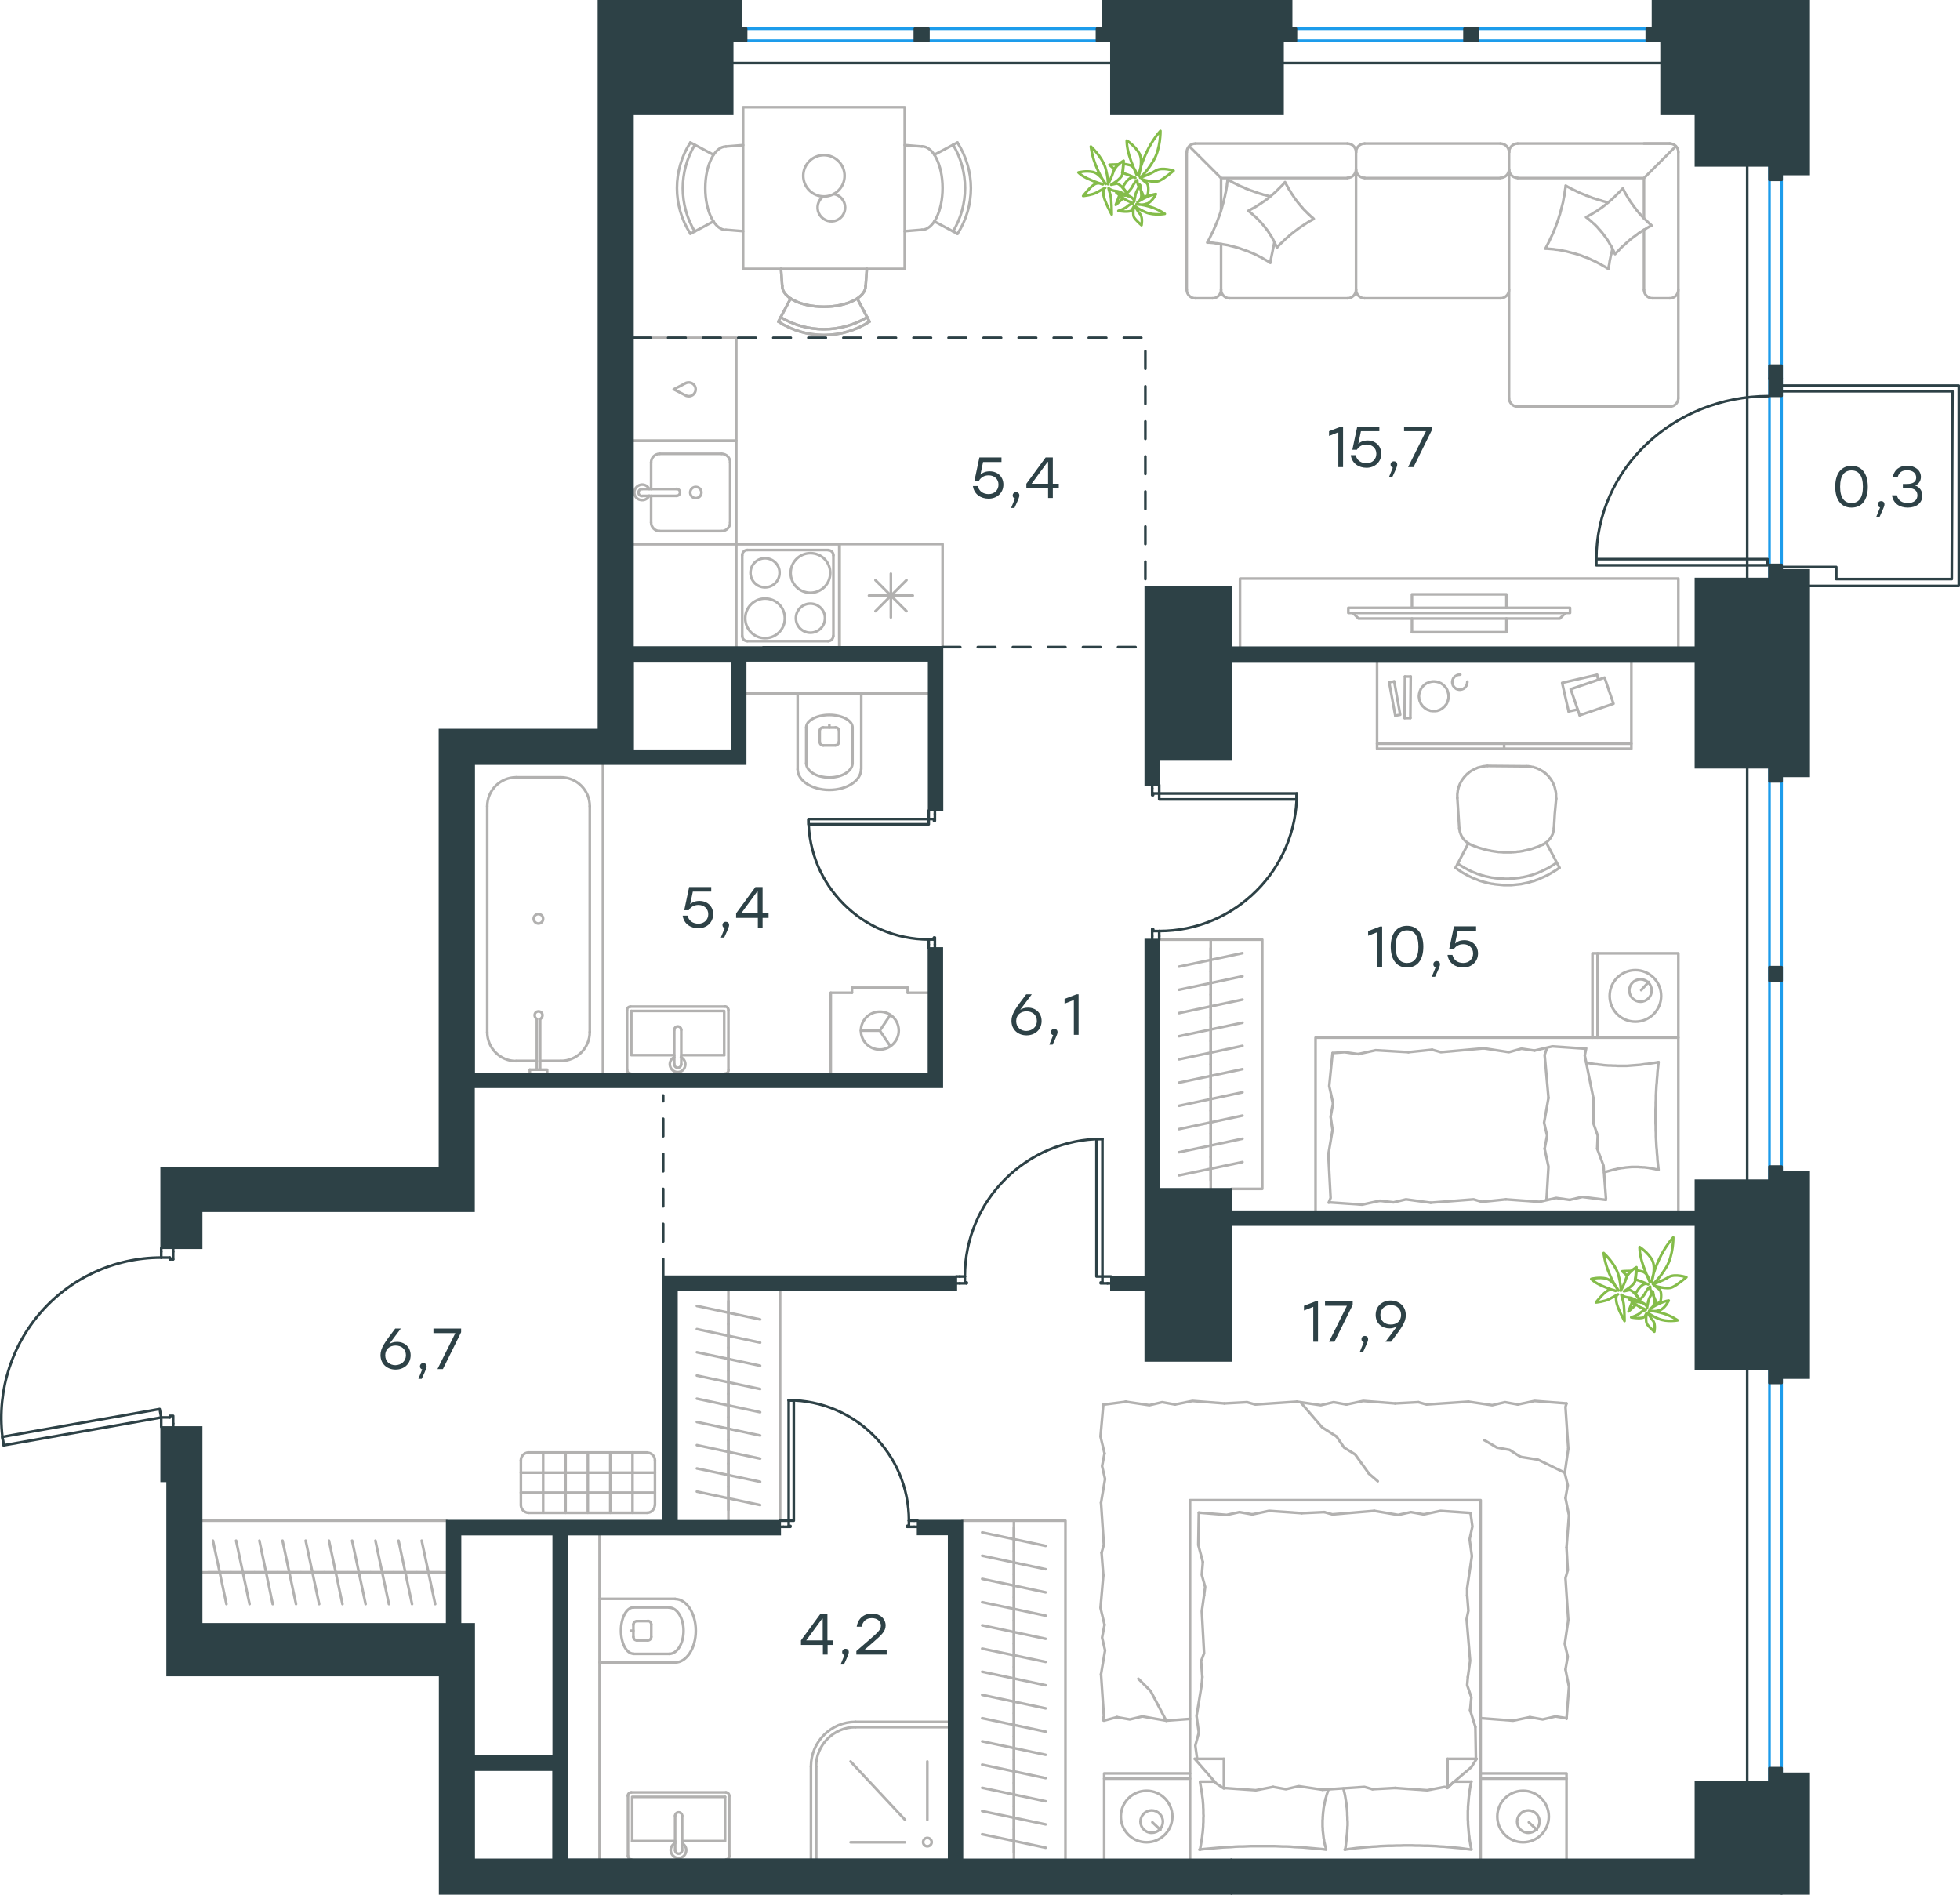 <?xml version="1.0" encoding="utf-8"?>
<!-- Generator: Adobe Illustrator 26.5.0, SVG Export Plug-In . SVG Version: 6.00 Build 0)  -->
<svg version="1.1" id="Слой_1" xmlns="http://www.w3.org/2000/svg" xmlns:xlink="http://www.w3.org/1999/xlink" x="0px" y="0px"
	 viewBox="0 0 1118.3 1081" style="enable-background:new 0 0 1118.3 1081;" xml:space="preserve">
<style type="text/css">
	.st0{fill:none;stroke:#B2B1B0;stroke-width:1.5;stroke-linecap:round;stroke-linejoin:round;stroke-miterlimit:22.926;}
	.st1{fill:none;stroke:#2D4146;stroke-width:1.5;stroke-linecap:round;stroke-linejoin:round;stroke-miterlimit:22.926;}
	.st2{fill:none;stroke:#1D9CEB;stroke-width:1.5;stroke-linecap:round;stroke-linejoin:round;stroke-miterlimit:22.926;}
	.st3{fill:#2D4146;}
	
		.st4{fill:none;stroke:#2D4146;stroke-width:1.5;stroke-linecap:round;stroke-linejoin:round;stroke-miterlimit:22.926;stroke-dasharray:10,10,0,0,0,0;}
	.st5{fill:#2D4146;stroke:#2D4146;stroke-miterlimit:10;}
	.st6{fill:none;stroke:#84BC4A;stroke-width:1.5;stroke-linecap:round;stroke-linejoin:round;stroke-miterlimit:22.926;}
</style>
<line class="st0" x1="118.7" y1="897.1" x2="131.9" y2="897.1"/>
<line class="st0" x1="129.2" y1="915.2" x2="121.5" y2="879"/>
<line class="st0" x1="131.9" y1="897.1" x2="145.2" y2="897.1"/>
<line class="st0" x1="142.4" y1="915.2" x2="134.7" y2="879"/>
<line class="st0" x1="145.2" y1="897.1" x2="158.4" y2="897.1"/>
<line class="st0" x1="155.6" y1="915.2" x2="148" y2="879"/>
<line class="st0" x1="158.4" y1="897.1" x2="171.7" y2="897.1"/>
<line class="st0" x1="168.9" y1="915.2" x2="161.2" y2="879"/>
<line class="st0" x1="115" y1="897.1" x2="254.8" y2="897.1"/>
<line class="st0" x1="171.7" y1="897.1" x2="184.9" y2="897.1"/>
<line class="st0" x1="182.1" y1="915.2" x2="174.4" y2="879"/>
<line class="st0" x1="184.9" y1="897.1" x2="198.1" y2="897.1"/>
<line class="st0" x1="195.4" y1="915.2" x2="187.7" y2="879"/>
<line class="st0" x1="198.1" y1="897.1" x2="211.4" y2="897.1"/>
<line class="st0" x1="208.6" y1="915.2" x2="200.9" y2="879"/>
<line class="st0" x1="211.4" y1="897.1" x2="224.6" y2="897.1"/>
<line class="st0" x1="221.9" y1="915.2" x2="214.2" y2="879"/>
<line class="st0" x1="224.6" y1="897.1" x2="237.9" y2="897.1"/>
<line class="st0" x1="235.1" y1="915.2" x2="227.4" y2="879"/>
<line class="st0" x1="237.9" y1="897.1" x2="251.1" y2="897.1"/>
<line class="st0" x1="248.3" y1="915.2" x2="240.6" y2="879"/>
<line class="st0" x1="254.8" y1="867.6" x2="115" y2="867.6"/>
<line class="st0" x1="320" y1="605.3" x2="308.2" y2="605.3"/>
<path class="st0" d="M308.2,581.4c1-0.5,1.5-1.5,1.3-2.6c-0.2-1.1-1.2-1.8-2.2-1.8c-1.1,0-2,0.7-2.2,1.8c-0.2,1.1,0.3,2.1,1.3,2.6"
	/>
<line class="st0" x1="308.2" y1="610.3" x2="308.2" y2="581.4"/>
<line class="st0" x1="306.3" y1="610.3" x2="306.3" y2="581.4"/>
<line class="st0" x1="302.3" y1="610.3" x2="302.3" y2="612.5"/>
<polyline class="st0" points="302.3,610.3 312.2,610.3 312.2,612.5 "/>
<path class="st0" d="M307.2,526.9c1.5,0,2.7-1.2,2.7-2.7c0-1.5-1.2-2.7-2.7-2.7c-1.5,0-2.7,1.2-2.7,2.7
	C304.5,525.7,305.8,526.9,307.2,526.9"/>
<path class="st0" d="M320,605.3c9.1,0,16.5-7.4,16.5-16.5"/>
<path class="st0" d="M278,588.9c0,9.1,7.4,16.5,16.5,16.5"/>
<path class="st0" d="M336.5,460c0-9.1-7.4-16.5-16.5-16.5"/>
<path class="st0" d="M294.5,443.5c-9.1,0-16.5,7.4-16.5,16.5"/>
<line class="st0" x1="294.5" y1="605.3" x2="306.3" y2="605.3"/>
<line class="st0" x1="336.5" y1="588.9" x2="336.5" y2="460"/>
<line class="st0" x1="320" y1="443.5" x2="294.5" y2="443.5"/>
<line class="st0" x1="278" y1="460" x2="278" y2="588.9"/>
<line class="st0" x1="344" y1="612.5" x2="344" y2="435.9"/>
<line class="st0" x1="842.1" y1="1003.5" x2="841.8" y2="985.3"/>
<polyline class="st0" points="892.9,840.3 877.6,832.8 867.6,831.2 "/>
<polyline class="st0" points="867.6,831.2 861.3,827.2 854.1,825.9 846.8,821.6 "/>
<polyline class="st0" points="665.4,981.7 656.5,964.8 649.5,957.8 "/>
<polyline class="st0" points="742.3,800.3 754.3,814.3 762.6,819.6 "/>
<line class="st0" x1="781.1" y1="840.8" x2="786.1" y2="845.1"/>
<polyline class="st0" points="762.6,819.6 766.9,825.9 773.2,829.8 781.1,840.8 "/>
<line class="st0" x1="629.8" y1="981.7" x2="637.3" y2="979.7"/>
<line class="st0" x1="665.4" y1="981.7" x2="679" y2="980.7"/>
<polyline class="st0" points="637.3,979.7 644.6,981 651.8,979.3 665.4,981.7 "/>
<polyline class="st0" points="629.5,898.8 627.9,917.4 630.2,927 "/>
<polyline class="st0" points="628.2,955.2 629.8,979 629.2,981.4 "/>
<polyline class="st0" points="630.2,927 628.8,934.3 630.5,941.6 628.2,955.2 "/>
<polyline class="st0" points="629.5,801.4 627.9,819.6 630.2,829.2 "/>
<polyline class="st0" points="628.2,857.4 629.8,881.3 628.5,885.9 "/>
<polyline class="st0" points="630.2,829.2 628.8,836.5 630.5,843.8 628.2,857.4 "/>
<line class="st0" x1="628.5" y1="885.9" x2="629.5" y2="898.8"/>
<polyline class="st0" points="698.6,800.7 680.4,799.3 670.4,801.3 "/>
<polyline class="st0" points="670.4,801.3 663.1,800 655.8,801.7 642.2,799.7 "/>
<line class="st0" x1="642.7" y1="799.7" x2="629.5" y2="801.4"/>
<polyline class="st0" points="796,800.7 777.8,799.3 768.2,801.3 "/>
<polyline class="st0" points="740,799.7 716.2,801.3 711.5,800 "/>
<polyline class="st0" points="768.2,801.3 760.9,800 753.6,801.7 740,799.7 "/>
<line class="st0" x1="711.5" y1="800" x2="698.6" y2="800.7"/>
<polyline class="st0" points="893.8,800.7 875.6,799.3 866,801.3 "/>
<polyline class="st0" points="837.8,799.7 813.9,801.3 809.3,800 "/>
<polyline class="st0" points="866,801.3 858.7,800 851.4,801.7 837.8,799.7 "/>
<line class="st0" x1="809.3" y1="800" x2="796" y2="800.7"/>
<polyline class="st0" points="893.8,882.9 895.2,864.6 893.2,854.7 "/>
<polyline class="st0" points="894.8,826.5 893.2,802.7 893.8,800.7 "/>
<polyline class="st0" points="893.2,854.7 894.5,847.4 892.8,840.4 894.8,826.5 "/>
<polyline class="st0" points="893.8,980.7 895.2,962.4 893.2,952.5 "/>
<polyline class="st0" points="894.8,924.3 893.2,900.4 894.5,895.8 "/>
<polyline class="st0" points="893.2,952.5 894.5,945.2 892.8,937.9 894.8,924.3 "/>
<line class="st0" x1="894.5" y1="895.8" x2="893.8" y2="882.9"/>
<polyline class="st0" points="845.1,980.3 863.3,981.7 872.9,979.7 "/>
<polyline class="st0" points="872.9,979.7 880.2,981 887.5,979.3 893.8,980.3 "/>
<polyline class="st0" points="796,1020.1 814.3,1021.4 824.2,1019.5 825.9,1019.8 "/>
<polyline class="st0" points="698.3,1020.1 716.5,1021.4 726.4,1019.5 "/>
<polyline class="st0" points="754.6,1021.1 778.5,1019.5 783.1,1020.8 "/>
<polyline class="st0" points="726.4,1019.5 733.7,1020.8 741,1019.1 754.6,1021.1 "/>
<line class="st0" x1="783.1" y1="1020.8" x2="796" y2="1020.1"/>
<polyline class="st0" points="839.5,1016.5 839.2,1017.7 839,1018.8 838.8,1020 838.6,1021.2 838.4,1022.4 838.3,1023.7 
	838.1,1024.9 838,1026.1 837.9,1027.3 837.8,1028.5 837.7,1029.7 837.6,1030.9 837.6,1032.1 837.5,1033.3 837.5,1034.5 
	837.5,1035.7 837.5,1036.9 837.5,1038.2 837.6,1039.4 837.6,1040.6 837.7,1041.8 837.8,1043 837.9,1044.2 838,1045.4 838.1,1046.6 
	838.3,1047.8 838.4,1049 838.6,1050.2 838.8,1051.4 839,1052.6 839.2,1053.7 839.5,1054.9 "/>
<polyline class="st0" points="839.5,1055.3 837.2,1055 835,1054.7 832.8,1054.4 830.5,1054.2 828.3,1054 826,1053.8 823.8,1053.6 
	821.5,1053.5 819.3,1053.3 817,1053.2 814.7,1053.1 812.5,1053.1 810.2,1053 807.9,1053 805.6,1052.9 803.3,1052.9 801.1,1052.9 
	798.8,1053 796.6,1053 794.3,1053.1 792.1,1053.1 789.8,1053.2 787.5,1053.3 785.3,1053.5 783,1053.6 780.7,1053.8 778.5,1054 
	776.2,1054.2 773.9,1054.4 771.7,1054.7 769.4,1055 767.2,1055.3 "/>
<polyline class="st0" points="685.7,960.8 682.7,979 684,988.6 "/>
<polyline class="st0" points="684,988.6 682,995.9 683,1003.2 683,1003.9 "/>
<line class="st0" x1="686" y1="956.8" x2="685.7" y2="960.8"/>
<polyline class="st0" points="687,910.1 685.7,919.3 687,943.2 685.3,947.8 686,956.8 "/>
<polyline class="st0" points="684,863 683.7,881.5 686.3,891.2 "/>
<polyline class="st0" points="686.3,891.2 685.7,898.5 687.6,905.4 687,910.1 "/>
<polyline class="st0" points="837.1,906.1 839.8,887.8 838.5,878.2 "/>
<polyline class="st0" points="838.5,878.2 840.1,870.9 839.1,863.7 "/>
<line class="st0" x1="837.1" y1="910.1" x2="837.1" y2="906.1"/>
<polyline class="st0" points="837.5,956.8 838.8,947.5 836.8,923.7 837.8,919 837.1,910.1 "/>
<line class="st0" x1="841.8" y1="985.3" x2="838.8" y2="975.7"/>
<polyline class="st0" points="838.8,975.7 839.5,968.4 837.1,961.4 837.5,956.8 "/>
<polyline class="st0" points="767.5,1055.3 767.8,1053.4 768,1051.5 768.2,1049.7 768.3,1048.7 768.4,1047.8 768.5,1046.9 
	768.6,1046 768.7,1045.1 768.7,1044.2 768.8,1043.3 768.8,1042.4 768.9,1041.5 768.9,1040.7 768.9,1039.4 768.8,1038.1 
	768.8,1036.8 768.7,1035.5 768.7,1034.2 768.6,1033 768.5,1031.7 768.3,1030.4 768.2,1029.2 768,1027.9 767.8,1026.7 767.6,1025.4 
	767.4,1024.2 767.1,1022.9 766.8,1021.7 766.5,1020.4 "/>
<polyline class="st0" points="684.7,1055.3 684.9,1054.1 685.1,1052.9 685.3,1051.7 685.5,1050.5 685.7,1049.3 685.9,1048.1 
	686,1046.8 686.2,1045.6 686.3,1044.4 686.4,1043.2 686.5,1042 686.5,1040.8 686.6,1039.6 686.6,1038.4 686.6,1037.2 686.7,1036 
	686.6,1034.8 686.6,1033.6 686.6,1032.3 686.5,1031.1 686.5,1029.9 686.4,1028.7 686.3,1027.5 686.2,1026.3 686,1025.1 
	685.9,1023.9 685.7,1022.7 685.5,1021.5 685.3,1020.3 685.1,1019.2 684.9,1018 684.7,1016.8 "/>
<polyline class="st0" points="758,1020.9 757.8,1021.5 757.6,1022.1 757.4,1022.7 757.2,1023.3 757,1023.9 756.8,1024.5 
	756.7,1025.1 756.5,1025.7 756.3,1026.3 756.2,1026.9 756,1027.5 755.9,1028.1 755.7,1029.3 755.4,1030.5 755.2,1031.7 
	755.1,1032.3 755.1,1032.9 755,1033.5 754.9,1034.1 754.9,1034.7 754.8,1035.3 754.8,1035.9 754.7,1036.5 754.7,1037.1 
	754.7,1037.8 754.6,1038.4 754.6,1039 754.6,1039.7 754.6,1040.3 754.6,1041.3 754.6,1042.2 754.7,1043.1 754.7,1044.1 754.8,1045 
	754.9,1045.9 755,1046.8 755.1,1047.7 755.2,1048.7 755.4,1049.6 755.5,1050.5 755.7,1051.4 755.9,1052.3 756.1,1053.2 756.4,1054 
	756.6,1054.9 "/>
<polyline class="st0" points="756.6,1055.3 754.4,1055 752.1,1054.8 749.9,1054.6 747.6,1054.4 745.4,1054.2 743.2,1054 
	740.9,1053.9 738.7,1053.8 736.4,1053.6 734.1,1053.5 731.9,1053.5 729.6,1053.4 727.3,1053.3 725.1,1053.3 722.8,1053.3 
	720.5,1053.3 718.2,1053.3 716,1053.3 713.7,1053.3 711.5,1053.4 709.2,1053.5 706.9,1053.5 704.7,1053.6 702.4,1053.8 
	700.1,1053.9 697.9,1054 695.6,1054.2 693.3,1054.4 691.1,1054.6 688.8,1054.8 686.6,1055 684.3,1055.3 "/>
<polyline class="st0" points="742.7,863.3 724.1,862 714.5,864 "/>
<polyline class="st0" points="714.5,864 707.2,862.7 699.9,864.3 684,863 "/>
<polyline class="st0" points="839.1,863.2 821.9,862 812.3,864 "/>
<polyline class="st0" points="784.1,862 760.2,864 755.6,862.7 "/>
<polyline class="st0" points="812.3,864 805,862.7 797.7,864.3 784.1,862 "/>
<line class="st0" x1="755.6" y1="862.7" x2="742.7" y2="863.3"/>
<line class="st0" x1="681.7" y1="1003.5" x2="698.3" y2="1003.5"/>
<polyline class="st0" points="825.5,1020.1 839.5,1008.2 842.5,1003.5 "/>
<line class="st0" x1="698.3" y1="1020.1" x2="698.3" y2="1003.5"/>
<line class="st0" x1="839.5" y1="1016.5" x2="829.8" y2="1016.5"/>
<polyline class="st0" points="681.7,1003.5 693.9,1017.5 698.3,1020.4 "/>
<line class="st0" x1="842.5" y1="1003.5" x2="825.9" y2="1003.5"/>
<polyline class="st0" points="829.5,1016.5 825.9,1020.1 825.9,1003.5 "/>
<line class="st0" x1="693.1" y1="1016.5" x2="684.7" y2="1016.5"/>
<line class="st0" x1="872.3" y1="1039.7" x2="876.9" y2="1044"/>
<path class="st0" d="M878.4,1039.3c0-3.5-2.9-6.4-6.4-6.4c-3.5,0-6.4,2.9-6.4,6.4c0,3.5,2.9,6.4,6.4,6.4
	C875.5,1045.7,878.4,1042.9,878.4,1039.3"/>
<path class="st0" d="M883.7,1036.4c0-8.1-6.6-14.7-14.7-14.7c-8.1,0-14.7,6.6-14.7,14.7c0,8.1,6.6,14.7,14.7,14.7
	C877.1,1051.1,883.7,1044.5,883.7,1036.4"/>
<line class="st0" x1="657.5" y1="1039.7" x2="662.1" y2="1044"/>
<path class="st0" d="M663.5,1039.3c0-3.5-2.9-6.4-6.4-6.4c-3.5,0-6.4,2.9-6.4,6.4c0,3.5,2.9,6.4,6.4,6.4
	C660.7,1045.7,663.5,1042.9,663.5,1039.3"/>
<path class="st0" d="M668.9,1036.4c0-8.1-6.6-14.7-14.7-14.7c-8.1,0-14.7,6.6-14.7,14.7c0,8.1,6.6,14.7,14.7,14.7
	C662.3,1051.1,668.9,1044.5,668.9,1036.4"/>
<line class="st0" x1="844.8" y1="1014.8" x2="893.8" y2="1014.8"/>
<line class="st0" x1="630" y1="1014.8" x2="679" y2="1014.8"/>
<polyline class="st0" points="893.8,1060.9 893.8,1011.8 844.8,1011.8 "/>
<polyline class="st0" points="630,1060.9 630,1011.8 679,1011.8 "/>
<polyline class="st0" points="844.8,1060.9 844.8,855.9 679,855.9 679,1060.9 "/>
<line class="st0" x1="371.5" y1="263.8" x2="371.5" y2="279"/>
<path class="st0" d="M397,277.8c-1.8,0-3.2,1.4-3.2,3.2s1.4,3.2,3.2,3.2c1.8,0,3.2-1.4,3.2-3.2S398.8,277.8,397,277.8"/>
<path class="st0" d="M386,282.9c1.1,0,2-0.9,2-2c0-1.1-0.9-2-2-2"/>
<line class="st0" x1="366.4" y1="279" x2="386" y2="279"/>
<path class="st0" d="M366.3,279c-1.1,0-2,0.9-2,2c0,1.1,0.9,2,2,2"/>
<line class="st0" x1="366.4" y1="282.9" x2="386" y2="282.9"/>
<path class="st0" d="M370.4,279c-0.9-1.9-3-2.9-5-2.4s-3.5,2.3-3.5,4.3c0,2.1,1.4,3.9,3.5,4.3c2,0.5,4.1-0.5,5-2.4"/>
<path class="st0" d="M376.4,258.9c-2.7,0-4.9,2.2-4.9,4.9"/>
<path class="st0" d="M371.5,298.1c0,2.7,2.2,4.9,4.9,4.9"/>
<path class="st0" d="M416.6,263.8c0-2.7-2.2-4.9-4.9-4.9"/>
<path class="st0" d="M411.7,303c2.7,0,4.9-2.2,4.9-4.9"/>
<line class="st0" x1="376.4" y1="258.9" x2="411.7" y2="258.9"/>
<line class="st0" x1="416.6" y1="263.8" x2="416.6" y2="298.1"/>
<line class="st0" x1="411.7" y1="303" x2="376.4" y2="303"/>
<line class="st0" x1="371.5" y1="298.1" x2="371.5" y2="282.9"/>
<polyline class="st0" points="361.2,251.5 420.1,251.5 420.1,310.4 361.2,310.4 "/>
<line class="st0" x1="517.2" y1="331" x2="499.5" y2="348.7"/>
<line class="st0" x1="499.5" y1="331" x2="517.2" y2="348.7"/>
<line class="st0" x1="520.8" y1="339.8" x2="495.8" y2="339.8"/>
<line class="st0" x1="508.3" y1="327.3" x2="508.3" y2="352.3"/>
<polyline class="st0" points="478.9,369.2 478.9,310.4 537.8,310.4 537.8,369.2 "/>
<line class="st0" x1="690.8" y1="541" x2="690.8" y2="554.2"/>
<line class="st0" x1="672.7" y1="551.5" x2="708.9" y2="543.8"/>
<line class="st0" x1="690.8" y1="554.2" x2="690.8" y2="567.5"/>
<line class="st0" x1="672.7" y1="564.7" x2="708.9" y2="557"/>
<line class="st0" x1="690.8" y1="567.5" x2="690.8" y2="580.7"/>
<line class="st0" x1="672.7" y1="578" x2="708.9" y2="570.3"/>
<line class="st0" x1="690.8" y1="580.7" x2="690.8" y2="594"/>
<line class="st0" x1="672.7" y1="591.2" x2="708.9" y2="583.5"/>
<line class="st0" x1="690.8" y1="536.1" x2="690.8" y2="678.3"/>
<line class="st0" x1="690.8" y1="594" x2="690.8" y2="607.2"/>
<line class="st0" x1="672.7" y1="604.4" x2="708.9" y2="596.7"/>
<line class="st0" x1="690.8" y1="607.2" x2="690.8" y2="620.5"/>
<line class="st0" x1="672.7" y1="617.7" x2="708.9" y2="610"/>
<line class="st0" x1="690.8" y1="620.5" x2="690.8" y2="633.7"/>
<line class="st0" x1="672.7" y1="630.9" x2="708.9" y2="623.2"/>
<line class="st0" x1="690.8" y1="633.7" x2="690.8" y2="646.9"/>
<line class="st0" x1="672.7" y1="644.2" x2="708.9" y2="636.5"/>
<line class="st0" x1="690.8" y1="646.9" x2="690.8" y2="660.2"/>
<line class="st0" x1="672.7" y1="657.4" x2="708.9" y2="649.7"/>
<line class="st0" x1="690.8" y1="660.2" x2="690.8" y2="673.4"/>
<line class="st0" x1="672.7" y1="670.6" x2="708.9" y2="663"/>
<polyline class="st0" points="702.6,678.3 720.2,678.3 720.2,536.1 661.4,536.1 "/>
<path class="st0" d="M445.4,181c15.2,9.1,34.2,9.1,49.4,0"/>
<path class="st0" d="M444.1,183.5c15.8,10.2,36.2,10.2,52,0"/>
<line class="st0" x1="451.1" y1="170.3" x2="444.1" y2="183.5"/>
<line class="st0" x1="489.1" y1="170.3" x2="496.1" y2="183.5"/>
<line class="st0" x1="493.9" y1="163.2" x2="494.6" y2="153.4"/>
<line class="st0" x1="446.3" y1="163.2" x2="445.6" y2="153.4"/>
<path class="st0" d="M446.3,163.2c0,6.5,10.6,11.8,23.8,11.8c13.1,0,23.8-5.3,23.8-11.8"/>
<path class="st0" d="M445.4,181c15.2,9.1,34.2,9.1,49.4,0"/>
<path class="st0" d="M444.1,183.5c15.8,10.2,36.2,10.2,52,0"/>
<line class="st0" x1="451.1" y1="170.3" x2="444.1" y2="183.5"/>
<line class="st0" x1="489.1" y1="170.3" x2="496.1" y2="183.5"/>
<line class="st0" x1="493.9" y1="163.2" x2="494.6" y2="153.4"/>
<line class="st0" x1="446.3" y1="163.2" x2="445.6" y2="153.4"/>
<path class="st0" d="M446.3,163.2c0,6.5,10.6,11.8,23.8,11.8c13.1,0,23.8-5.3,23.8-11.8"/>
<path class="st0" d="M543.8,132c9.1-15.2,9.1-34.2,0-49.4"/>
<path class="st0" d="M546.3,133.4c10.2-15.8,10.2-36.2,0-52"/>
<line class="st0" x1="533.1" y1="88.3" x2="546.3" y2="81.3"/>
<line class="st0" x1="533.1" y1="126.3" x2="546.3" y2="133.4"/>
<line class="st0" x1="526" y1="131.1" x2="516.2" y2="131.9"/>
<line class="st0" x1="526" y1="83.6" x2="516.2" y2="82.8"/>
<path class="st0" d="M526,131.1c6.5,0,11.8-10.6,11.8-23.8c0-13.1-5.3-23.8-11.8-23.8"/>
<path class="st0" d="M396.4,82.7c-9.1,15.2-9.1,34.2,0,49.4"/>
<path class="st0" d="M393.9,81.3c-10.2,15.8-10.2,36.2,0,52"/>
<line class="st0" x1="407.1" y1="88.3" x2="393.9" y2="81.3"/>
<line class="st0" x1="407.1" y1="126.3" x2="393.9" y2="133.4"/>
<line class="st0" x1="414.2" y1="131.1" x2="424" y2="131.9"/>
<line class="st0" x1="414.2" y1="83.6" x2="424" y2="82.8"/>
<path class="st0" d="M414.2,83.6c-6.5,0-11.8,10.6-11.8,23.8c0,13.1,5.3,23.8,11.8,23.8"/>
<path class="st0" d="M469.7,112.1c-3,2.2-4.1,6.2-2.5,9.6c1.6,3.4,5.3,5.2,8.9,4.4c3.6-0.8,6.2-4.1,6.1-7.9
	c-0.1-3.7-2.8-6.9-6.5-7.5"/>
<path class="st0" d="M470.1,112.1c6.5,0,11.8-5.3,11.8-11.8c0-6.5-5.3-11.8-11.8-11.8c-6.5,0-11.8,5.3-11.8,11.8
	C458.3,106.8,463.6,112.1,470.1,112.1"/>
<rect x="424" y="61.2" class="st0" width="92.2" height="92.2"/>
<path class="st0" d="M436.5,341.5c-6.2,0-11.3,5-11.3,11.3c0,6.2,5,11.3,11.3,11.3s11.3-5.1,11.3-11.3
	C447.8,346.5,442.8,341.5,436.5,341.5"/>
<path class="st0" d="M436.5,318.5c-4.6,0-8.3,3.7-8.3,8.3c0,4.6,3.7,8.3,8.3,8.3s8.3-3.7,8.3-8.3
	C444.9,322.3,441.1,318.5,436.5,318.5"/>
<path class="st0" d="M462.4,315.6c-6.2,0-11.3,5.1-11.3,11.3s5,11.3,11.3,11.3c6.2,0,11.3-5,11.3-11.3S468.7,315.6,462.4,315.6"/>
<path class="st0" d="M462.4,344.4c-4.6,0-8.3,3.7-8.3,8.3c0,4.6,3.7,8.3,8.3,8.3c4.6,0,8.3-3.7,8.3-8.3
	C470.8,348.2,467,344.4,462.4,344.4"/>
<path class="st0" d="M426.4,313.8c-1.6,0-2.9,1.3-2.9,2.9"/>
<path class="st0" d="M423.5,362.9c0,1.6,1.3,2.9,2.9,2.9"/>
<path class="st0" d="M475.5,316.8c0-1.6-1.3-2.9-2.9-2.9"/>
<path class="st0" d="M472.5,365.8c1.6,0,2.9-1.3,2.9-2.9"/>
<line class="st0" x1="423.5" y1="316.8" x2="423.5" y2="362.9"/>
<line class="st0" x1="472.5" y1="313.8" x2="426.4" y2="313.8"/>
<line class="st0" x1="475.5" y1="362.9" x2="475.5" y2="316.8"/>
<line class="st0" x1="426.4" y1="365.8" x2="472.5" y2="365.8"/>
<polyline class="st0" points="478.9,369.2 478.9,310.4 420.1,310.4 420.1,369.2 "/>
<polyline class="st0" points="957.6,369.3 957.6,330.1 707.5,330.1 707.5,369.3 "/>
<line class="st0" x1="805.6" y1="360.7" x2="805.6" y2="352.9"/>
<line class="st0" x1="859.5" y1="360.7" x2="859.5" y2="352.9"/>
<polyline class="st0" points="893.2,349.7 890,352.9 775.1,352.9 771.9,349.7 "/>
<rect x="769.3" y="346.8" class="st0" width="126.5" height="2.9"/>
<polyline class="st0" points="859.5,346.8 859.5,339.1 805.6,339.1 805.6,346.8 "/>
<line class="st0" x1="805.6" y1="360.7" x2="859.5" y2="360.7"/>
<line class="st0" x1="517.9" y1="566.4" x2="517.9" y2="563.5"/>
<line class="st0" x1="486.1" y1="566.4" x2="486.1" y2="563.5"/>
<line class="st0" x1="529.9" y1="566.4" x2="517.9" y2="566.4"/>
<line class="st0" x1="474" y1="566.4" x2="486.1" y2="566.4"/>
<polyline class="st0" points="508,596.9 502,588 508,579 "/>
<line class="st0" x1="502" y1="588" x2="491.2" y2="588"/>
<path class="st0" d="M512.8,588c0-6-4.8-10.8-10.8-10.8c-6,0-10.8,4.8-10.8,10.8c0,6,4.8,10.8,10.8,10.8
	C507.9,598.8,512.8,593.9,512.8,588"/>
<line class="st0" x1="517.9" y1="563.5" x2="486.1" y2="563.5"/>
<line class="st0" x1="474" y1="566.4" x2="474" y2="612.5"/>
<line class="st0" x1="473.2" y1="415.1" x2="473.2" y2="413.6"/>
<path class="st0" d="M467.7,423.3c0,1.1,0.9,2,2,2"/>
<path class="st0" d="M476.7,425.2c1.1,0,2-0.9,2-2"/>
<path class="st0" d="M469.7,415c-1.1,0-2,0.9-2,2"/>
<path class="st0" d="M478.7,417c0-1.1-0.9-2-2-2"/>
<line class="st0" x1="467.7" y1="417" x2="467.7" y2="423.3"/>
<line class="st0" x1="469.7" y1="425.3" x2="476.7" y2="425.3"/>
<line class="st0" x1="478.7" y1="423.3" x2="478.7" y2="417"/>
<line class="st0" x1="476.7" y1="415.1" x2="469.7" y2="415.1"/>
<path class="st0" d="M486.4,415c0-3.9-5.9-7.1-13.2-7.1S460,411.1,460,415"/>
<line class="st0" x1="460" y1="435.5" x2="460" y2="415.1"/>
<path class="st0" d="M460,435.4c0,4.6,5.9,8.2,13.2,8.2s13.2-3.7,13.2-8.2"/>
<line class="st0" x1="486.4" y1="435.5" x2="486.4" y2="415.1"/>
<path class="st0" d="M455.1,438.9c0,6.5,8.1,11.8,18.1,11.8c10,0,18.1-5.3,18.1-11.8"/>
<line class="st0" x1="455.1" y1="438.9" x2="455.1" y2="395.7"/>
<line class="st0" x1="491.4" y1="438.9" x2="491.4" y2="395.7"/>
<line class="st0" x1="425.5" y1="395.7" x2="529.9" y2="395.7"/>
<line class="st0" x1="388.7" y1="602" x2="413.2" y2="602"/>
<polyline class="st0" points="384.7,602 360.2,602 360.2,576.8 "/>
<polyline class="st0" points="360.2,576.8 413.2,576.8 413.2,602 "/>
<path class="st0" d="M415.6,576.2c0-1.1-0.9-2-2-2"/>
<path class="st0" d="M359.7,574.3c-1.1,0-2,0.9-2,2"/>
<path class="st0" d="M413.7,612.5c1.1,0,2-0.9,2-2"/>
<path class="st0" d="M357.8,610.5c0,1.1,0.9,2,2,2"/>
<path class="st0" d="M388.7,587.6c0-1.1-0.9-2-2-2c-1.1,0-2,0.9-2,2"/>
<line class="st0" x1="388.7" y1="607.2" x2="388.7" y2="587.6"/>
<path class="st0" d="M384.7,607.2c0,1.1,0.9,2,2,2c1.1,0,2-0.9,2-2"/>
<line class="st0" x1="384.7" y1="607.2" x2="384.7" y2="587.6"/>
<path class="st0" d="M384.7,603.2c-1.9,0.9-2.9,3-2.4,5c0.5,2,2.3,3.5,4.3,3.5c2.1,0,3.9-1.4,4.3-3.5c0.5-2-0.5-4.1-2.4-5"/>
<line class="st0" x1="415.6" y1="610.5" x2="415.6" y2="576.2"/>
<line class="st0" x1="413.7" y1="574.3" x2="359.7" y2="574.3"/>
<line class="st0" x1="357.8" y1="576.2" x2="357.8" y2="610.5"/>
<line class="st0" x1="938" y1="101.6" x2="938" y2="124.6"/>
<line class="st0" x1="696.7" y1="139.2" x2="696.7" y2="165.3"/>
<polygon class="st0" points="921.5,145 921.1,144.3 920.8,143.5 920.4,142.7 920,142 919.7,141.2 919.3,140.4 918.8,139.7 
	918.4,139 918,138.2 917.5,137.5 917.1,136.8 916.6,136.1 916.1,135.4 915.6,134.7 915.1,134 914.6,133.4 914.1,132.7 913.5,132.1 
	913,131.4 912.4,130.8 911.9,130.2 911.3,129.5 910.7,128.9 910.1,128.3 909.5,127.7 908.8,127.2 908.2,126.6 907.6,126 
	906.9,125.5 906.3,124.9 905.6,124.4 904.9,123.9 905.7,123.5 906.4,123.1 907.2,122.7 907.9,122.3 908.6,121.9 909.3,121.4 
	910,121 910.7,120.6 911.5,120.1 912.1,119.6 912.8,119.2 913.5,118.7 914.2,118.2 914.9,117.7 915.5,117.2 916.2,116.7 
	916.8,116.1 917.5,115.6 918.1,115.1 918.7,114.5 919.4,114 920,113.4 920.6,112.8 921.2,112.3 921.8,111.7 922.4,111.1 923,110.5 
	923.6,109.9 924.2,109.3 924.8,108.7 925.3,108.1 925.9,107.5 926.3,108.2 926.7,109 927.1,109.8 927.5,110.5 927.9,111.2 
	928.4,112 928.8,112.7 929.2,113.4 929.7,114.1 930.1,114.8 930.6,115.5 931.1,116.2 931.6,116.9 932.1,117.6 932.6,118.3 
	933.1,118.9 933.6,119.6 934.1,120.3 934.7,120.9 935.2,121.6 935.8,122.2 936.3,122.8 936.9,123.4 937.5,124 938.1,124.7 
	938.7,125.2 939.3,125.8 939.9,126.4 940.5,127 941.2,127.6 941.8,128.1 942.4,128.7 941.7,129 940.9,129.4 940.2,129.8 
	939.5,130.2 938.8,130.7 938,131.1 937.3,131.5 936.6,132 935.9,132.4 935.2,132.9 934.5,133.4 933.9,133.9 933.2,134.4 
	932.5,134.9 931.8,135.4 931.2,135.9 930.5,136.4 929.9,136.9 929.3,137.5 928.6,138 928,138.6 927.4,139.1 926.8,139.7 
	926.1,140.3 925.5,140.8 924.9,141.4 924.3,142 923.8,142.6 923.2,143.2 922.6,143.8 922,144.4 "/>
<polyline class="st0" points="920,141.9 919.7,143.3 919.4,144.7 919,146.2 918.7,147.7 918.4,149.1 918.2,150.6 917.9,152 
	917.8,152.7 917.7,153.5 916.7,152.8 915.7,152.2 914.6,151.6 913.6,151 912.5,150.4 911.5,149.9 910.4,149.3 909.3,148.8 
	908.2,148.3 907.2,147.8 906.1,147.3 905,146.9 903.8,146.5 902.7,146 901.6,145.6 900.5,145.3 899.3,144.9 898.2,144.6 897,144.3 
	895.9,144 894.7,143.7 893.6,143.4 892.4,143.2 891.2,142.9 890,142.7 888.9,142.5 887.7,142.4 886.5,142.2 885.3,142.1 884.1,142 
	882.9,141.9 881.7,141.9 882.3,140.8 882.8,139.8 883.4,138.7 883.9,137.7 884.4,136.6 884.9,135.5 885.4,134.5 885.9,133.4 
	886.4,132.3 886.8,131.2 887.3,130.1 887.7,129 888.1,127.9 888.5,126.8 888.9,125.7 889.3,124.5 889.6,123.4 890,122.3 
	890.3,121.1 890.6,120 890.9,118.8 891.2,117.7 891.5,116.5 891.8,115.4 892,114.2 892.2,113 892.5,111.8 892.7,110.7 892.8,109.5 
	893,108.3 893.2,107.1 893.3,105.9 894,106.3 894.7,106.7 895.5,107.1 896.2,107.5 896.9,107.9 897.6,108.2 898.4,108.6 
	899.1,108.9 899.8,109.3 900.6,109.6 901.3,110 902,110.3 902.8,110.6 903.5,110.9 904.3,111.2 905,111.6 905.8,111.8 906.5,112.1 
	907.3,112.4 908.1,112.7 908.8,113 909.6,113.2 910.4,113.5 911.1,113.7 911.9,114 912.7,114.2 913.5,114.4 914.3,114.7 915,114.9 
	915.8,115.1 916.6,115.3 917.4,115.5 "/>
<polyline class="st0" points="727.1,138.4 726.8,139.8 726.5,141.3 726.2,142.7 725.9,144.2 725.6,145.6 725.3,147.1 725,148.5 
	724.9,149.3 724.8,150 723.8,149.3 722.8,148.7 721.7,148.1 720.7,147.5 719.7,146.9 718.6,146.4 717.5,145.8 716.5,145.3 
	715.4,144.8 714.3,144.3 713.2,143.9 712.1,143.4 711,143 709.8,142.6 708.7,142.2 707.6,141.8 706.4,141.4 705.3,141.1 
	704.2,140.8 703,140.5 701.8,140.2 700.7,139.9 699.5,139.7 698.3,139.5 697.2,139.3 696,139.1 694.8,138.9 693.6,138.8 
	692.4,138.6 691.2,138.5 690,138.4 688.8,138.4 689.4,137.3 690,136.3 690.5,135.2 691,134.2 691.5,133.1 692.1,132.1 692.5,131 
	693,129.9 693.5,128.8 693.9,127.7 694.4,126.6 694.8,125.5 695.2,124.4 695.6,123.3 696,122.2 696.4,121.1 696.7,119.9 
	697.1,118.8 697.4,117.6 697.7,116.5 698.1,115.3 698.3,114.2 698.6,113 698.9,111.9 699.1,110.7 699.4,109.5 699.6,108.4 
	699.8,107.2 700,106 700.1,104.8 700.3,103.6 700.4,102.4 701.2,102.8 701.9,103.2 702.6,103.6 703.3,104 704,104.4 704.7,104.7 
	705.5,105.1 706.2,105.5 706.9,105.8 707.7,106.2 708.4,106.5 709.2,106.8 709.9,107.1 710.6,107.5 711.4,107.8 712.2,108.1 
	712.9,108.4 713.7,108.7 714.4,108.9 715.2,109.2 716,109.5 716.7,109.7 717.5,110 718.3,110.3 719,110.5 719.8,110.7 720.6,111 
	721.4,111.2 722.2,111.4 722.9,111.6 723.7,111.8 724.5,112 "/>
<polygon class="st0" points="728.6,141.3 728.2,140.5 727.9,139.7 727.5,139 727.2,138.2 726.8,137.5 726.4,136.7 726,136 
	725.6,135.2 725.1,134.5 724.7,133.8 724.2,133.1 723.8,132.4 723.3,131.7 722.8,131 722.3,130.4 721.8,129.7 721.3,129.1 
	720.7,128.4 720.2,127.8 719.6,127.1 719.1,126.5 718.5,125.9 717.9,125.3 717.3,124.7 716.7,124.1 716.1,123.5 715.4,123 
	714.8,122.4 714.2,121.9 713.5,121.3 712.9,120.8 712.2,120.3 712.9,119.9 713.7,119.5 714.4,119.1 715.2,118.7 715.9,118.3 
	716.6,117.9 717.3,117.4 718,117 718.7,116.5 719.4,116.1 720.1,115.6 720.8,115.1 721.5,114.7 722.1,114.2 722.8,113.7 
	723.5,113.2 724.1,112.6 724.8,112.1 725.4,111.6 726,111 726.7,110.5 727.3,109.9 727.9,109.4 728.5,108.8 729.1,108.2 
	729.7,107.6 730.3,107 730.9,106.4 731.5,105.8 732.1,105.2 732.6,104.5 733.2,103.9 733.6,104.6 734,105.4 734.4,106.1 
	734.8,106.8 735.2,107.6 735.6,108.3 736.1,109 736.5,109.7 736.9,110.4 737.4,111.1 737.9,111.8 738.3,112.5 738.8,113.2 
	739.3,113.9 739.8,114.6 740.3,115.2 740.8,115.9 741.4,116.5 741.9,117.2 742.4,117.8 743,118.4 743.5,119.1 744.1,119.7 
	744.7,120.3 745.3,120.9 745.9,121.5 746.5,122.1 747.1,122.6 747.7,123.2 748.3,123.8 749,124.3 749.6,124.9 748.9,125.3 
	748.2,125.7 747.4,126.1 746.7,126.5 746,127 745.3,127.4 744.6,127.9 743.9,128.3 743.2,128.8 742.5,129.2 741.8,129.7 
	741.1,130.2 740.4,130.7 739.8,131.2 739.1,131.7 738.4,132.2 737.8,132.7 737.1,133.2 736.5,133.8 735.8,134.3 735.2,134.9 
	734.6,135.4 733.9,136 733.3,136.5 732.7,137.1 732.1,137.7 731.5,138.3 730.9,138.8 730.3,139.4 729.7,140 729.1,140.7 "/>
<line class="st0" x1="696.7" y1="101.6" x2="678.6" y2="83.5"/>
<polyline class="st0" points="865.9,101.6 938,101.6 956.2,83.4 "/>
<line class="st0" x1="778.6" y1="101.6" x2="856.1" y2="101.6"/>
<line class="st0" x1="696.7" y1="101.6" x2="768.8" y2="101.6"/>
<path class="st0" d="M861,96.6c0,2.7,2.2,4.9,4.9,4.9"/>
<path class="st0" d="M856.1,101.5c2.7,0,4.9-2.2,4.9-4.9"/>
<path class="st0" d="M773.7,96.6c0,2.7,2.2,4.9,4.9,4.9"/>
<path class="st0" d="M768.8,101.5c2.7,0,4.9-2.2,4.9-4.9"/>
<line class="st0" x1="865.9" y1="232" x2="952.7" y2="232"/>
<line class="st0" x1="861" y1="86.8" x2="861" y2="227.1"/>
<line class="st0" x1="773.7" y1="165.3" x2="773.7" y2="86.8"/>
<line class="st0" x1="865.9" y1="81.9" x2="952.7" y2="81.9"/>
<line class="st0" x1="778.6" y1="81.9" x2="856.1" y2="81.9"/>
<line class="st0" x1="778.6" y1="170.2" x2="856.1" y2="170.2"/>
<line class="st0" x1="701.6" y1="170.2" x2="768.8" y2="170.2"/>
<path class="st0" d="M865.9,81.9c-2.7,0-4.9,2.2-4.9,4.9"/>
<path class="st0" d="M861,86.8c0-2.7-2.2-4.9-4.9-4.9"/>
<path class="st0" d="M778.6,81.9c-2.7,0-4.9,2.2-4.9,4.9"/>
<path class="st0" d="M773.7,86.8c0-2.7-2.2-4.9-4.9-4.9"/>
<path class="st0" d="M856.1,170.2c2.7,0,4.9-2.2,4.9-4.9"/>
<path class="st0" d="M952.7,232c2.7,0,4.9-2.2,4.9-4.9"/>
<path class="st0" d="M861,227.1c0,2.7,2.2,4.9,4.9,4.9"/>
<path class="st0" d="M773.7,165.3c0,2.7,2.2,4.9,4.9,4.9"/>
<path class="st0" d="M768.8,170.2c2.7,0,4.9-2.2,4.9-4.9"/>
<path class="st0" d="M696.7,165.3c0,2.7,2.2,4.9,4.9,4.9"/>
<path class="st0" d="M957.6,86.8c0-2.7-2.2-4.9-4.9-4.9"/>
<path class="st0" d="M952.7,170.2c2.7,0,4.9-2.2,4.9-4.9"/>
<path class="st0" d="M938,165.3c0,2.7,2.2,4.9,4.9,4.9"/>
<path class="st0" d="M682,81.9c-2.7,0-4.9,2.2-4.9,4.9"/>
<path class="st0" d="M677.1,165.3c0,2.7,2.2,4.9,4.9,4.9"/>
<path class="st0" d="M691.8,170.2c2.7,0,4.9-2.2,4.9-4.9"/>
<line class="st0" x1="957.6" y1="227.1" x2="957.6" y2="86.8"/>
<line class="st0" x1="952.7" y1="81.9" x2="938" y2="81.9"/>
<line class="st0" x1="938" y1="131.1" x2="938" y2="165.3"/>
<line class="st0" x1="942.9" y1="170.2" x2="952.7" y2="170.2"/>
<line class="st0" x1="677.1" y1="165.3" x2="677.1" y2="86.8"/>
<line class="st0" x1="682" y1="81.9" x2="768.8" y2="81.9"/>
<line class="st0" x1="696.7" y1="101.6" x2="696.7" y2="120.1"/>
<line class="st0" x1="691.8" y1="170.2" x2="682" y2="170.2"/>
<path class="st0" d="M391.4,225.7c1.6,0.7,3.6,0.3,4.7-1.2c1.1-1.4,1.1-3.4,0-4.8c-1.1-1.4-3.1-1.9-4.7-1.2"/>
<polyline class="st0" points="391.4,218.5 384.4,222.1 391.4,225.7 "/>
<polyline class="st0" points="361.2,192.7 420.1,192.7 420.1,251.5 361.2,251.5 "/>
<polyline class="st0" points="478.9,369.2 478.9,310.4 361.2,310.4 "/>
<polyline class="st0" points="946.3,606 945,606.2 943.8,606.4 942.5,606.6 941.2,606.8 939.9,607 938.6,607.1 937.3,607.3 
	936,607.5 934.7,607.6 933.4,607.7 932.1,607.8 930.8,607.9 929.5,608 928.3,608.1 927,608.1 925.7,608.1 924.4,608.1 923,608.1 
	921.7,608 920.3,608 919,607.9 917.7,607.9 916.3,607.8 915,607.7 913.7,607.5 912.4,607.4 911.1,607.2 910.5,607.2 909.9,607.1 
	909.2,607 908.6,606.9 908,606.8 907.4,606.7 906.8,606.6 906.3,606.5 905.7,606.4 905.1,606.2 "/>
<polyline class="st0" points="915.3,668.9 916.4,668.5 917.5,668.2 918.6,667.9 919.7,667.6 920.8,667.3 921.9,667.1 923,666.8 
	924.1,666.6 925.2,666.4 926.3,666.3 927.5,666.1 928.6,666 929.7,665.9 930.9,665.8 932,665.8 933.2,665.8 934,665.8 934.8,665.8 
	935.7,665.9 936.5,665.9 937.3,666 938.2,666 939,666.1 939.8,666.2 940.7,666.3 941.5,666.5 942.3,666.6 943.1,666.8 943.9,666.9 
	944.7,667.1 945.5,667.3 946.3,667.5 946.1,665.6 945.9,663.7 945.7,661.8 945.6,659.9 945.4,658 945.3,656.1 945.1,654.2 
	945,652.2 944.9,650.3 944.8,648.4 944.8,646.5 944.7,644.5 944.7,642.6 944.6,640.6 944.6,638.7 944.6,636.7 944.6,634.8 
	944.6,632.9 944.7,631 944.7,629.1 944.8,627.1 944.8,625.2 944.9,623.3 945,621.3 945.1,619.4 945.3,617.5 945.4,615.6 
	945.6,613.6 945.7,611.7 945.9,609.8 946.1,607.9 946.3,606 "/>
<polyline class="st0" points="911.3,655.4 914.9,665 916.3,683.8 "/>
<polyline class="st0" points="905,598.1 904.2,602.2 909.1,626.4 "/>
<polyline class="st0" points="909.1,626.4 909.1,640.8 911.6,647.9 911.3,655.4 "/>
<polyline class="st0" points="916.3,684.6 902.8,682.9 895.6,684.6 "/>
<polyline class="st0" points="760.6,629.5 758.4,619.6 760.3,600.8 "/>
<polyline class="st0" points="758.1,686.2 759.2,683.5 757.9,658.7 "/>
<polyline class="st0" points="757.9,658.7 760.3,644.6 759.2,637.2 760.6,629.5 "/>
<polyline class="st0" points="774.9,601.4 784.9,599.2 803.6,600.3 "/>
<polyline class="st0" points="760.3,600.8 767.2,600.3 774.9,601.4 "/>
<polyline class="st0" points="875.5,599.4 885.7,597 904.4,598.3 "/>
<polyline class="st0" points="817.1,598.9 822.1,600.3 846.6,598.1 "/>
<polyline class="st0" points="846.6,598.1 860.9,600.3 868.1,598.3 875.5,599.4 "/>
<line class="st0" x1="803.6" y1="600.3" x2="817.1" y2="598.9"/>
<polyline class="st0" points="895.6,684.6 887.9,683.5 878.3,685.7 859.2,684.3 "/>
<polyline class="st0" points="787.3,685.1 777.1,687.3 758.4,686 "/>
<polyline class="st0" points="845.5,685.7 840.8,684.3 816.3,686.2 "/>
<polyline class="st0" points="816.3,686.2 802.2,684.3 795.1,686 787.3,685.1 "/>
<line class="st0" x1="859.2" y1="684.3" x2="845.5" y2="685.7"/>
<polyline class="st0" points="881.3,655.4 883.5,665.6 882.4,684.3 "/>
<polyline class="st0" points="882.4,598.6 881.3,601.9 883.5,626.4 "/>
<polyline class="st0" points="883.5,626.4 881,640.5 882.7,647.9 881.3,655.4 "/>
<line class="st0" x1="936.4" y1="564.9" x2="940.7" y2="560.2"/>
<path class="st0" d="M936,571.5c3.5,0,6.4-2.9,6.4-6.4c0-3.5-2.9-6.4-6.4-6.4c-3.5,0-6.4,2.9-6.4,6.4
	C929.7,568.7,932.5,571.5,936,571.5"/>
<polyline class="st0" points="750.6,691.1 750.6,592 957.6,592 957.6,691.1 "/>
<path class="st0" d="M933.1,582.9c8.1,0,14.7-6.6,14.7-14.7c0-8.1-6.6-14.7-14.7-14.7c-8.1,0-14.7,6.6-14.7,14.7
	C918.4,576.3,924.9,582.9,933.1,582.9"/>
<line class="st0" x1="911.5" y1="543.9" x2="911.5" y2="592"/>
<polyline class="st0" points="957.6,592 957.6,543.9 908.6,543.9 908.6,592 "/>
<line class="st0" x1="858.2" y1="424.3" x2="858.2" y2="427.2"/>
<polygon class="st0" points="818.1,388.8 817.6,388.8 817.2,388.9 816.8,388.9 816.4,389 816,389.1 815.6,389.2 815.2,389.3 
	814.8,389.5 814.4,389.7 814,389.8 813.7,390 813.3,390.3 813,390.5 812.7,390.7 812.4,391 812.1,391.3 811.8,391.6 811.5,391.9 
	811.3,392.2 811.1,392.5 810.8,392.9 810.6,393.2 810.5,393.6 810.3,394 810.1,394.4 810,394.8 809.9,395.2 809.8,395.6 809.7,396 
	809.7,396.4 809.6,396.8 809.6,397.3 809.6,397.7 809.7,398.1 809.7,398.6 809.8,399 809.9,399.4 810,399.8 810.1,400.2 
	810.3,400.6 810.5,400.9 810.6,401.3 810.8,401.7 811.1,402 811.3,402.3 811.5,402.6 811.8,403 812.1,403.2 812.4,403.5 
	812.7,403.8 813,404 813.3,404.3 813.7,404.5 814,404.7 814.4,404.9 814.8,405.1 815.2,405.2 815.6,405.3 816,405.5 816.4,405.6 
	816.8,405.6 817.2,405.7 817.6,405.7 818.1,405.7 818.5,405.7 818.9,405.7 819.4,405.6 819.8,405.6 820.2,405.5 820.6,405.3 
	821,405.2 821.4,405.1 821.7,404.9 822.1,404.7 822.4,404.5 822.8,404.3 823.1,404 823.4,403.8 823.7,403.5 824,403.2 824.3,403 
	824.6,402.6 824.8,402.3 825.1,402 825.3,401.7 825.5,401.3 825.7,400.9 825.8,400.6 826,400.2 826.1,399.8 826.2,399.4 826.3,399 
	826.4,398.6 826.5,398.1 826.5,397.7 826.5,397.3 826.5,396.8 826.5,396.4 826.4,396 826.3,395.6 826.2,395.2 826.1,394.8 
	826,394.4 825.8,394 825.7,393.6 825.5,393.2 825.3,392.9 825.1,392.5 824.8,392.2 824.6,391.9 824.3,391.6 824,391.3 823.7,391 
	823.4,390.7 823.1,390.5 822.8,390.3 822.4,390 822.1,389.8 821.7,389.7 821.4,389.5 821,389.3 820.6,389.2 820.2,389.1 819.8,389 
	819.4,388.9 818.9,388.9 818.5,388.8 "/>
<polyline class="st0" points="833.2,384.9 832.9,384.9 832.7,384.9 832.5,385 832.2,385 832,385 831.8,385.1 831.6,385.1 
	831.4,385.2 831.2,385.3 831,385.4 830.9,385.5 830.7,385.6 830.5,385.7 830.3,385.8 830.2,385.9 830,386 829.9,386.2 829.7,386.3 
	829.6,386.5 829.5,386.7 829.4,386.8 829.2,387 829.1,387.2 829,387.4 829,387.5 828.9,387.7 828.8,387.9 828.8,388.1 828.7,388.3 
	828.7,388.6 828.6,388.8 828.6,389 828.6,389.2 828.6,389.4 828.6,389.6 828.7,389.9 828.7,390.1 828.8,390.3 828.8,390.5 
	828.9,390.7 829,390.9 829,391.1 829.1,391.2 829.2,391.4 829.4,391.6 829.5,391.8 829.6,391.9 829.7,392.1 829.9,392.2 830,392.4 
	830.2,392.5 830.3,392.6 830.5,392.7 830.7,392.9 830.9,393 831,393.1 831.2,393.1 831.4,393.2 831.6,393.3 831.8,393.3 832,393.4 
	832.2,393.4 832.5,393.5 832.7,393.5 832.9,393.5 833.1,393.5 833.3,393.5 833.5,393.4 833.8,393.4 834,393.3 834.2,393.3 
	834.4,393.2 834.6,393.1 834.7,393.1 834.9,393 835.1,392.9 835.3,392.7 835.4,392.6 835.6,392.5 835.8,392.4 835.9,392.2 
	836.1,392.1 836.2,391.9 836.3,391.8 836.4,391.6 836.5,391.4 836.7,391.2 836.7,391.1 836.8,390.9 836.9,390.7 837,390.5 
	837,390.3 837.1,390.1 837.1,389.9 837.1,389.6 837.2,389.4 837.2,389.2 837.2,388.9 "/>
<polyline class="st0" points="795.5,388.8 798.9,407.8 796.1,408.3 "/>
<line class="st0" x1="896.2" y1="393.2" x2="901.3" y2="408.1"/>
<line class="st0" x1="796.1" y1="408.3" x2="792.6" y2="389.3"/>
<line class="st0" x1="804.7" y1="409.7" x2="801.4" y2="409.7"/>
<line class="st0" x1="792.6" y1="389.3" x2="795.5" y2="388.8"/>
<line class="st0" x1="801.4" y1="409.7" x2="801.6" y2="386"/>
<line class="st0" x1="895" y1="405.9" x2="900.2" y2="404.8"/>
<polyline class="st0" points="901.3,408.1 920.6,401.5 915.5,386.6 896.2,393.2 "/>
<line class="st0" x1="804.9" y1="386" x2="804.7" y2="409.7"/>
<polyline class="st0" points="911.2,385 891.3,389.6 895,405.9 "/>
<line class="st0" x1="801.6" y1="386" x2="804.9" y2="386"/>
<line class="st0" x1="911.9" y1="387.8" x2="911.2" y2="385"/>
<line class="st0" x1="785.7" y1="424.3" x2="930.8" y2="424.3"/>
<polyline class="st0" points="930.8,377.2 930.8,427.2 785.7,427.2 785.7,377.2 "/>
<polyline class="st0" points="832.6,472.5 832.7,472.9 832.7,473.3 832.8,473.7 832.9,474.1 832.9,474.5 833.1,474.9 833.2,475.2 
	833.3,475.6 833.4,475.9 833.6,476.3 833.7,476.6 833.9,477 834.1,477.3 834.3,477.6 834.5,478 834.7,478.3 834.9,478.6 
	835.1,478.9 835.4,479.1 835.6,479.4 835.9,479.7 836.2,479.9 836.4,480.2 836.8,480.4 837.1,480.7 837.4,480.9 837.7,481.1 
	838,481.3 838.4,481.5 838.7,481.7 839.1,481.8 839.4,482 "/>
<polyline class="st0" points="879.9,482 880.2,481.9 880.6,481.7 880.9,481.5 881.3,481.3 881.6,481.1 881.9,480.8 882.3,480.6 
	882.6,480.4 882.9,480.1 883.1,479.9 883.4,479.6 883.7,479.3 883.9,479 884.2,478.8 884.4,478.5 884.6,478.2 884.8,477.8 
	885,477.5 885.2,477.2 885.4,476.9 885.6,476.5 885.7,476.2 885.9,475.9 886,475.5 886.1,475.1 886.2,474.8 886.3,474.4 
	886.4,474.1 886.5,473.7 886.5,473.3 886.6,473 886.6,472.6 "/>
<polyline class="st0" points="887.9,455.7 887.8,454 887.8,453.6 887.8,453.2 887.8,452.7 887.7,452.3 887.7,451.9 887.6,451.5 
	887.5,451 887.4,450.6 887.3,450.2 887.2,449.8 887.1,449.4 887,449 886.9,448.6 886.7,448.2 886.6,447.9 886.4,447.5 886.2,447.1 
	886.1,446.7 885.9,446.4 885.7,446 885.5,445.7 885.3,445.3 885.1,445 884.8,444.6 884.6,444.3 884.4,444 884.1,443.7 883.9,443.4 
	883.6,443 883.3,442.7 883.1,442.4 882.8,442.2 882.5,441.9 882.2,441.6 881.9,441.3 881.6,441.1 881.3,440.8 880.9,440.6 
	880.6,440.3 880.3,440.1 879.9,439.9 879.6,439.7 879.2,439.5 878.9,439.3 878.5,439.1 878.2,438.9 877.8,438.7 877.4,438.6 
	877,438.4 876.7,438.2 876.3,438.1 875.9,438 875.5,437.9 875.1,437.7 874.7,437.6 874.3,437.6 873.9,437.5 873.4,437.4 873,437.3 
	872.6,437.3 872.2,437.2 871.8,437.2 871.3,437.2 870.9,437.2 "/>
<polyline class="st0" points="830.5,495.1 831.3,495.7 832.1,496.3 833,496.9 833.9,497.5 834.7,498 835.6,498.5 836.5,499 
	837.4,499.5 838.4,500 839.3,500.4 840.2,500.9 841.2,501.3 842.1,501.6 843.1,502 844,502.4 845,502.7 846,503 847,503.3 
	848,503.5 849,503.8 850,504 851,504.2 852,504.3 853,504.5 854,504.6 855,504.7 856.1,504.8 857.1,504.9 858.1,505 859.1,505 
	860.2,505 861.2,505 862.1,505 863.1,504.9 864.1,504.8 865,504.7 866,504.6 866.9,504.5 867.9,504.4 868.8,504.2 869.7,504 
	870.7,503.8 871.6,503.6 872.5,503.4 873.4,503.1 874.3,502.8 875.3,502.6 876.2,502.2 877.1,501.9 878,501.6 878.8,501.2 
	879.7,500.8 880.6,500.4 881.5,500 882.3,499.6 883.2,499.2 884,498.7 884.9,498.2 885.7,497.7 886.5,497.2 887.4,496.7 
	888.2,496.2 889,495.6 889.8,495.1 "/>
<polyline class="st0" points="839.8,482.2 840.4,482.4 841,482.7 841.7,482.9 842.3,483.1 843,483.4 843.6,483.6 844.2,483.8 
	844.9,484 845.6,484.2 846.2,484.4 846.9,484.6 847.5,484.8 848.2,484.9 848.9,485.1 849.5,485.2 850.2,485.3 850.9,485.5 
	851.6,485.6 852.2,485.7 852.9,485.8 853.6,485.9 854.3,486 854.9,486.1 855.6,486.1 856.3,486.2 857,486.2 857.7,486.3 
	858.3,486.3 859,486.3 859.7,486.3 860.4,486.3 861.1,486.3 861.7,486.3 862.3,486.3 862.9,486.2 863.6,486.2 864.2,486.1 
	864.8,486.1 865.4,486 866,485.9 866.6,485.9 867.3,485.8 867.9,485.7 868.5,485.6 869.1,485.5 869.7,485.3 870.3,485.2 
	870.9,485.1 871.5,484.9 872.1,484.8 872.7,484.6 873.3,484.5 873.9,484.3 874.5,484.1 875.1,483.9 875.6,483.7 876.2,483.5 
	876.8,483.3 877.4,483.1 878,482.9 878.5,482.6 879.1,482.4 879.6,482.1 880.2,481.9 "/>
<polyline class="st0" points="831.7,492.7 832.5,493.2 833.4,493.8 834.2,494.3 835,494.8 835.8,495.3 836.7,495.7 837.5,496.2 
	838.4,496.6 839.2,497 840.1,497.4 841,497.8 841.9,498.1 842.7,498.5 843.6,498.8 844.6,499.1 845.5,499.4 846.4,499.6 
	847.3,499.9 848.2,500.1 849.2,500.3 850.1,500.5 851,500.7 852,500.8 853,501 853.9,501.1 854.9,501.2 855.9,501.2 856.8,501.3 
	857.8,501.3 858.8,501.4 859.8,501.4 860.8,501.4 861.7,501.3 862.6,501.3 863.5,501.2 864.4,501.1 865.3,501 866.2,500.9 
	867,500.8 867.9,500.6 868.8,500.5 869.7,500.3 870.6,500.1 871.5,499.9 872.3,499.7 873.2,499.4 874.1,499.2 874.9,498.9 
	875.8,498.6 876.6,498.3 877.5,498 878.3,497.6 879.1,497.3 879.9,496.9 880.8,496.5 881.6,496.1 882.4,495.7 883.2,495.3 
	883.9,494.9 884.7,494.4 885.5,493.9 886.2,493.5 887,493 887.7,492.4 "/>
<polyline class="st0" points="848.7,437 848.2,437 847.8,437.1 847.3,437.1 846.9,437.2 846.5,437.2 846,437.3 845.6,437.4 
	845.2,437.5 844.8,437.6 844.3,437.7 843.9,437.8 843.5,437.9 843.1,438 842.7,438.2 842.3,438.4 841.9,438.5 841.5,438.7 
	841.2,438.9 840.8,439.1 840.4,439.3 840,439.5 839.7,439.7 839.3,439.9 839,440.1 838.6,440.4 838.3,440.6 838,440.9 837.7,441.2 
	837.3,441.4 837,441.7 836.7,442 836.4,442.3 836.1,442.6 835.9,442.9 835.6,443.2 835.3,443.5 835.1,443.8 834.8,444.2 
	834.6,444.5 834.3,444.8 834.1,445.2 833.9,445.5 833.7,445.9 833.5,446.2 833.3,446.6 833.1,447 832.9,447.4 832.8,447.7 
	832.6,448.1 832.5,448.5 832.3,448.9 832.2,449.3 832.1,449.7 832,450.1 831.9,450.5 831.8,450.9 831.7,451.3 831.7,451.8 
	831.6,452.2 831.6,452.6 831.5,453 831.5,453.5 831.5,453.9 831.5,454.3 831.5,455.3 "/>
<line class="st0" x1="889.8" y1="495.1" x2="882.2" y2="480.7"/>
<line class="st0" x1="830.5" y1="495.1" x2="837.8" y2="481.1"/>
<line class="st0" x1="831.5" y1="455.3" x2="832.6" y2="472.5"/>
<polyline class="st0" points="887.9,455.7 887.1,464.3 886.6,472.6 "/>
<line class="st0" x1="848.7" y1="437" x2="870.9" y2="437.2"/>
<line class="st0" x1="385.2" y1="1050.4" x2="360.7" y2="1050.4"/>
<polyline class="st0" points="389.2,1050.4 413.7,1050.4 413.7,1025.2 "/>
<polyline class="st0" points="413.7,1025.2 360.7,1025.2 360.7,1050.4 "/>
<path class="st0" d="M360.2,1022.6c-1.1,0-2,0.9-2,2"/>
<path class="st0" d="M416.1,1024.6c0-1.1-0.9-2-2-2"/>
<path class="st0" d="M358.3,1058.9c0,1.1,0.9,2,2,2"/>
<path class="st0" d="M414.2,1060.9c1.1,0,2-0.9,2-2"/>
<path class="st0" d="M389.2,1036c0-1.1-0.9-2-2-2c-1.1,0-2,0.9-2,2"/>
<line class="st0" x1="385.2" y1="1055.6" x2="385.2" y2="1036"/>
<path class="st0" d="M385.2,1055.6c0,1.1,0.9,2,2,2c1.1,0,2-0.9,2-2"/>
<line class="st0" x1="389.2" y1="1055.6" x2="389.2" y2="1036"/>
<path class="st0" d="M385.2,1051.6c-1.9,0.9-2.9,3-2.4,5c0.5,2,2.3,3.5,4.3,3.5c2.1,0,3.9-1.4,4.3-3.5c0.5-2-0.5-4.1-2.4-5"/>
<line class="st0" x1="358.3" y1="1058.9" x2="358.3" y2="1024.6"/>
<line class="st0" x1="360.2" y1="1022.6" x2="414.2" y2="1022.6"/>
<line class="st0" x1="416.1" y1="1024.6" x2="416.1" y2="1058.9"/>
<line class="st0" x1="361.4" y1="930.4" x2="359.9" y2="930.4"/>
<path class="st0" d="M371.6,926.8c0-1.1-0.9-2-2-2"/>
<path class="st0" d="M369.6,935.9c1.1,0,2-0.9,2-2"/>
<path class="st0" d="M363.4,924.9c-1.1,0-2,0.9-2,2"/>
<path class="st0" d="M361.4,933.9c0,1.1,0.9,2,2,2"/>
<line class="st0" x1="363.4" y1="924.9" x2="369.6" y2="924.9"/>
<line class="st0" x1="371.6" y1="926.8" x2="371.6" y2="933.9"/>
<line class="st0" x1="369.6" y1="935.9" x2="363.4" y2="935.9"/>
<line class="st0" x1="361.4" y1="933.9" x2="361.4" y2="926.8"/>
<path class="st0" d="M361.4,917.1c-3.9,0-7.1,5.9-7.1,13.2c0,7.3,3.2,13.2,7.1,13.2"/>
<line class="st0" x1="381.8" y1="917.1" x2="361.4" y2="917.1"/>
<path class="st0" d="M381.8,943.6c4.6,0,8.2-5.9,8.2-13.2c0-7.3-3.7-13.2-8.2-13.2"/>
<line class="st0" x1="381.8" y1="943.6" x2="361.4" y2="943.6"/>
<path class="st0" d="M385.2,948.5c6.5,0,11.8-8.1,11.8-18.1c0-10-5.3-18.1-11.8-18.1"/>
<line class="st0" x1="385.2" y1="912.2" x2="342.1" y2="912.2"/>
<line class="st0" x1="385.2" y1="948.5" x2="342.1" y2="948.5"/>
<line class="st0" x1="342.1" y1="875.5" x2="342.1" y2="1060.9"/>
<path class="st0" d="M488.1,982.4c-14,0-25.4,11.4-25.4,25.4"/>
<path class="st0" d="M488.1,985.4c-12.4,0-22.5,10.1-22.5,22.5"/>
<line class="st0" x1="516.4" y1="1038.3" x2="485.3" y2="1005"/>
<line class="st0" x1="516.4" y1="1051.1" x2="485.3" y2="1051.1"/>
<line class="st0" x1="529.1" y1="1038.3" x2="529.1" y2="1005"/>
<path class="st0" d="M529.1,1048.6c-1.4,0-2.4,1.1-2.4,2.4c0,1.4,1.1,2.4,2.4,2.4c1.4,0,2.5-1.1,2.5-2.4
	C531.6,1049.7,530.5,1048.6,529.1,1048.6"/>
<line class="st0" x1="488.1" y1="985.4" x2="541.2" y2="985.4"/>
<line class="st0" x1="465.7" y1="1060.9" x2="465.7" y2="1007.8"/>
<line class="st0" x1="488.1" y1="982.4" x2="541.2" y2="982.4"/>
<line class="st0" x1="462.7" y1="1060.9" x2="462.7" y2="1007.8"/>
<line class="st0" x1="415.6" y1="861.5" x2="415.6" y2="848.2"/>
<line class="st0" x1="397.6" y1="851" x2="433.7" y2="858.7"/>
<line class="st0" x1="415.6" y1="848.2" x2="415.6" y2="835"/>
<line class="st0" x1="397.6" y1="837.8" x2="433.7" y2="845.4"/>
<line class="st0" x1="415.6" y1="835" x2="415.6" y2="821.7"/>
<line class="st0" x1="397.6" y1="824.5" x2="433.7" y2="832.2"/>
<line class="st0" x1="415.6" y1="867.6" x2="415.6" y2="736.1"/>
<line class="st0" x1="415.6" y1="821.7" x2="415.6" y2="808.5"/>
<line class="st0" x1="397.6" y1="811.3" x2="433.7" y2="819"/>
<line class="st0" x1="415.6" y1="808.5" x2="415.6" y2="795.3"/>
<line class="st0" x1="397.6" y1="798" x2="433.7" y2="805.7"/>
<line class="st0" x1="415.6" y1="795.3" x2="415.6" y2="782"/>
<line class="st0" x1="397.6" y1="784.8" x2="433.7" y2="792.5"/>
<line class="st0" x1="415.6" y1="782" x2="415.6" y2="768.8"/>
<line class="st0" x1="397.6" y1="771.5" x2="433.7" y2="779.2"/>
<line class="st0" x1="415.6" y1="768.8" x2="415.6" y2="755.5"/>
<line class="st0" x1="397.6" y1="758.3" x2="433.7" y2="766"/>
<line class="st0" x1="415.6" y1="755.5" x2="415.6" y2="742.3"/>
<line class="st0" x1="397.6" y1="745.1" x2="433.7" y2="752.8"/>
<line class="st0" x1="445.1" y1="736.1" x2="445.1" y2="867.6"/>
<line class="st0" x1="578.5" y1="1057" x2="578.5" y2="1043.7"/>
<line class="st0" x1="560.4" y1="1046.5" x2="596.6" y2="1054.2"/>
<line class="st0" x1="578.5" y1="1043.7" x2="578.5" y2="1030.5"/>
<line class="st0" x1="560.4" y1="1033.3" x2="596.6" y2="1040.9"/>
<line class="st0" x1="578.5" y1="1030.5" x2="578.5" y2="1017.2"/>
<line class="st0" x1="560.4" y1="1020" x2="596.6" y2="1027.7"/>
<line class="st0" x1="578.5" y1="1017.2" x2="578.5" y2="1004"/>
<line class="st0" x1="560.4" y1="1006.8" x2="596.6" y2="1014.5"/>
<line class="st0" x1="578.5" y1="1004" x2="578.5" y2="990.7"/>
<line class="st0" x1="560.4" y1="993.5" x2="596.6" y2="1001.2"/>
<line class="st0" x1="578.5" y1="990.7" x2="578.5" y2="977.5"/>
<line class="st0" x1="560.4" y1="980.3" x2="596.6" y2="988"/>
<line class="st0" x1="578.5" y1="977.5" x2="578.5" y2="964.3"/>
<line class="st0" x1="560.4" y1="967" x2="596.6" y2="974.7"/>
<line class="st0" x1="578.5" y1="964.3" x2="578.5" y2="951"/>
<line class="st0" x1="560.4" y1="953.8" x2="596.6" y2="961.5"/>
<line class="st0" x1="578.5" y1="1060.9" x2="578.5" y2="867.6"/>
<line class="st0" x1="578.5" y1="951" x2="578.5" y2="937.8"/>
<line class="st0" x1="560.4" y1="940.6" x2="596.6" y2="948.2"/>
<line class="st0" x1="578.5" y1="937.8" x2="578.5" y2="924.5"/>
<line class="st0" x1="560.4" y1="927.3" x2="596.6" y2="935"/>
<line class="st0" x1="578.5" y1="924.5" x2="578.5" y2="911.3"/>
<line class="st0" x1="560.4" y1="914.1" x2="596.6" y2="921.8"/>
<line class="st0" x1="578.5" y1="911.3" x2="578.5" y2="898.1"/>
<line class="st0" x1="560.4" y1="900.8" x2="596.6" y2="908.5"/>
<line class="st0" x1="578.5" y1="898.1" x2="578.5" y2="884.8"/>
<line class="st0" x1="560.4" y1="887.6" x2="596.6" y2="895.3"/>
<line class="st0" x1="578.5" y1="884.8" x2="578.5" y2="871.6"/>
<line class="st0" x1="560.4" y1="874.3" x2="596.6" y2="882"/>
<polyline class="st0" points="549,867.6 607.9,867.6 607.9,1060.9 "/>
<line class="st1" x1="92" y1="714.1" x2="92" y2="712.1"/>
<polyline class="st1" points="92,814.1 92,812.2 92,808.7 "/>
<line class="st1" x1="92" y1="717.5" x2="92" y2="714.1"/>
<path class="st1" d="M92,717.5c-27,0-52.5,11.9-69.9,32.6C4.8,770.8-2.5,798,2.1,824.6"/>
<line class="st1" x1="98.8" y1="714.1" x2="98.8" y2="718.5"/>
<line class="st1" x1="98.8" y1="812.2" x2="98.8" y2="814.1"/>
<line class="st1" x1="92" y1="808.7" x2="96.9" y2="808.7"/>
<polyline class="st1" points="98.8,812.2 98.8,807.8 96.9,807.8 96.9,808.7 "/>
<line class="st1" x1="96.9" y1="717.5" x2="96.9" y2="718.5"/>
<line class="st1" x1="98.8" y1="712.1" x2="98.8" y2="714.1"/>
<line class="st1" x1="92" y1="717.5" x2="96.9" y2="717.5"/>
<line class="st1" x1="96.9" y1="718.5" x2="98.8" y2="718.5"/>
<polygon class="st1" points="2.1,824.6 1.3,819.8 22.5,816 91.1,803.9 92,808.7 70.7,812.5 "/>
<line class="st1" x1="996.9" y1="94.9" x2="996.9" y2="330.1"/>
<line class="st2" x1="1016.5" y1="94.9" x2="1016.5" y2="330.1"/>
<line class="st2" x1="1009.6" y1="94.9" x2="1009.6" y2="330.1"/>
<rect x="1009.6" y="94.9" class="st1" width="6.9" height="7.7"/>
<rect x="1009.6" y="322.3" class="st1" width="6.9" height="7.7"/>
<rect x="1009.6" y="208.6" class="st1" width="6.9" height="7.7"/>
<line class="st1" x1="996.9" y1="438.1" x2="996.9" y2="673.3"/>
<line class="st2" x1="1016.5" y1="438.1" x2="1016.5" y2="673.3"/>
<line class="st2" x1="1009.6" y1="438.1" x2="1009.6" y2="673.3"/>
<rect x="1009.6" y="438.1" class="st1" width="6.9" height="7.7"/>
<rect x="1009.6" y="665.6" class="st1" width="6.9" height="7.7"/>
<rect x="1009.6" y="551.8" class="st1" width="6.9" height="7.7"/>
<line class="st1" x1="996.9" y1="781.3" x2="996.9" y2="1016.5"/>
<line class="st2" x1="1016.5" y1="781.3" x2="1016.5" y2="1016.5"/>
<line class="st2" x1="1009.6" y1="781.3" x2="1009.6" y2="1016.5"/>
<rect x="1009.6" y="781.3" class="st1" width="6.9" height="7.7"/>
<rect x="1009.6" y="1008.8" class="st1" width="6.9" height="7.7"/>
<line class="st1" x1="633.8" y1="36" x2="418" y2="36"/>
<line class="st2" x1="633.9" y1="16.4" x2="418" y2="16.4"/>
<line class="st2" x1="633.8" y1="23.2" x2="418" y2="23.2"/>
<rect x="625.9" y="16.4" class="st1" width="7.7" height="6.9"/>
<rect x="418" y="16.4" class="st1" width="7.7" height="6.9"/>
<rect x="522" y="16.4" class="st1" width="7.7" height="6.9"/>
<line class="st1" x1="947.4" y1="36" x2="731.6" y2="36"/>
<line class="st2" x1="947.5" y1="16.4" x2="731.6" y2="16.4"/>
<line class="st2" x1="947.4" y1="23.2" x2="731.6" y2="23.2"/>
<rect x="939.6" y="16.4" class="st1" width="7.7" height="6.9"/>
<rect x="731.7" y="16.4" class="st1" width="7.7" height="6.9"/>
<rect x="835.6" y="16.4" class="st1" width="7.7" height="6.9"/>
<path class="st1" d="M1008.5,322.5V319h-97.7v3.5H1008.5z M910.8,319c0-51.4,44-93,98.4-93"/>
<path class="st1" d="M1016.2,323.5h31.5v6.9h65.9l0.4-107.2c-32.5,0-65,0-97.5,0"/>
<polyline class="st1" points="1016.1,220 1117.6,220 1117.6,334.3 1031.8,334.3 "/>
<rect x="1009.7" y="215.8" class="st1" width="6.8" height="10"/>
<g>
	<path class="st3" d="M1065.7,277.7c0,7.6-3.4,11.9-9.3,11.9c-5.8,0-9.3-4.3-9.3-11.9s3.5-11.9,9.3-11.9
		C1062.2,265.8,1065.7,270.1,1065.7,277.7z M1062.9,277.7c0-6.6-2.6-9.3-6.5-9.3s-6.5,2.7-6.5,9.3c0,6.6,2.6,9.3,6.5,9.3
		S1062.9,284.3,1062.9,277.7z"/>
	<path class="st3" d="M1072.4,294.9h-1.9l2.2-5.4c-0.8-0.2-1.3-0.9-1.3-1.7c0-1.1,0.8-1.9,1.9-1.9c0.8,0,1.9,0.4,1.9,1.9
		C1075.2,288.4,1075.1,289.1,1072.4,294.9z"/>
	<path class="st3" d="M1096.8,282.8c0,4.2-3.4,6.8-8.3,6.8c-4.5,0-8.3-2.2-9-7h2.8c0.7,3.1,3.2,4.4,6.2,4.4c3.4,0,5.5-1.7,5.5-4.4
		c0-2.3-1.4-4.1-5.1-4.1h-3.2v-2.4h2.4c3.5,0,5.2-1.3,5.2-3.6c0-2.6-2.1-4.2-5.1-4.2c-2.8,0-4.7,1-5.5,4.1h-2.8
		c0.9-4.7,4.2-6.7,8.3-6.7c4.4,0,7.8,2.6,7.8,6.4c0,2.2-1.2,4.1-3.3,4.9C1095.3,277.9,1096.8,280,1096.8,282.8z"/>
</g>
<line class="st1" x1="661.4" y1="534.1" x2="661.4" y2="536.1"/>
<polyline class="st1" points="661.4,447.8 661.4,449.8 661.4,452.7 "/>
<line class="st1" x1="661.4" y1="531.2" x2="661.4" y2="534.1"/>
<path class="st1" d="M661.4,531.2c43.3,0,78.5-35.1,78.5-78.5"/>
<line class="st1" x1="657.4" y1="534.1" x2="657.4" y2="530.2"/>
<line class="st1" x1="657.4" y1="449.8" x2="657.4" y2="447.8"/>
<line class="st1" x1="661.4" y1="452.7" x2="657.9" y2="452.7"/>
<polyline class="st1" points="657.4,449.8 657.4,453.7 657.9,453.7 657.9,452.7 "/>
<line class="st1" x1="657.9" y1="531.2" x2="657.9" y2="530.2"/>
<line class="st1" x1="657.4" y1="536.1" x2="657.4" y2="534.1"/>
<line class="st1" x1="661.4" y1="531.2" x2="657.9" y2="531.2"/>
<line class="st1" x1="657.9" y1="530.2" x2="657.4" y2="530.2"/>
<polygon class="st1" points="739.8,452.7 739.8,456.1 718.3,456.1 661.4,456.1 661.4,452.7 682.9,452.7 "/>
<line class="st1" x1="521.6" y1="867.6" x2="523.5" y2="867.6"/>
<polyline class="st1" points="445.1,867.6 447,867.6 450,867.6 "/>
<line class="st1" x1="518.6" y1="867.6" x2="521.6" y2="867.6"/>
<path class="st1" d="M518.6,867.6c0-37.9-30.7-68.7-68.7-68.7"/>
<line class="st1" x1="521.6" y1="871.1" x2="517.7" y2="871.1"/>
<line class="st1" x1="447" y1="871.1" x2="445.1" y2="871.1"/>
<line class="st1" x1="450" y1="867.6" x2="450" y2="870.6"/>
<polyline class="st1" points="447,871.1 451,871.1 451,870.6 450,870.6 "/>
<line class="st1" x1="518.6" y1="870.6" x2="517.7" y2="870.6"/>
<line class="st1" x1="523.5" y1="871.1" x2="521.6" y2="871.1"/>
<line class="st1" x1="518.6" y1="867.6" x2="518.6" y2="870.6"/>
<line class="st1" x1="517.7" y1="870.6" x2="517.7" y2="871.1"/>
<polygon class="st1" points="450,799 452.9,799 452.9,820.5 452.9,867.6 450,867.6 450,846.1 "/>
<line class="st1" x1="547.6" y1="728.3" x2="545.6" y2="728.3"/>
<polyline class="st1" points="633.9,728.3 631.9,728.3 629,728.3 "/>
<line class="st1" x1="550.5" y1="728.3" x2="547.6" y2="728.3"/>
<path class="st1" d="M629,649.8c-43.3,0-78.5,35.1-78.5,78.5"/>
<line class="st1" x1="547.6" y1="732.2" x2="551.5" y2="732.2"/>
<line class="st1" x1="631.9" y1="732.2" x2="633.9" y2="732.2"/>
<line class="st1" x1="629" y1="728.3" x2="629" y2="731.7"/>
<polyline class="st1" points="631.9,732.2 628,732.2 628,731.7 629,731.7 "/>
<line class="st1" x1="550.5" y1="731.7" x2="551.5" y2="731.7"/>
<line class="st1" x1="545.6" y1="732.2" x2="547.6" y2="732.2"/>
<line class="st1" x1="550.5" y1="728.3" x2="550.5" y2="731.7"/>
<line class="st1" x1="551.5" y1="731.7" x2="551.5" y2="732.2"/>
<polygon class="st1" points="629,706.7 629,649.8 625.6,649.8 625.6,671.3 625.6,728.3 629,728.3 "/>
<line class="st1" x1="529.9" y1="538.9" x2="529.9" y2="540.9"/>
<polyline class="st1" points="529.9,462.4 529.9,464.4 529.9,467.3 "/>
<line class="st1" x1="529.9" y1="536" x2="529.9" y2="538.9"/>
<path class="st1" d="M461.3,467.3c0,37.9,30.7,68.7,68.7,68.7"/>
<line class="st1" x1="533.4" y1="538.9" x2="533.4" y2="535"/>
<line class="st1" x1="533.4" y1="464.4" x2="533.4" y2="462.4"/>
<line class="st1" x1="529.9" y1="467.3" x2="532.9" y2="467.3"/>
<polyline class="st1" points="533.4,464.4 533.4,468.3 532.9,468.3 532.9,467.3 "/>
<line class="st1" x1="532.9" y1="536" x2="532.9" y2="535"/>
<line class="st1" x1="533.4" y1="540.9" x2="533.4" y2="538.9"/>
<line class="st1" x1="529.9" y1="536" x2="532.9" y2="536"/>
<line class="st1" x1="532.9" y1="535" x2="533.4" y2="535"/>
<polygon class="st1" points="508.3,467.3 461.3,467.3 461.3,470.3 482.8,470.3 529.9,470.3 529.9,467.3 "/>
<line class="st0" x1="360.9" y1="828.7" x2="360.9" y2="863.1"/>
<line class="st0" x1="309.9" y1="828.7" x2="309.9" y2="863.1"/>
<path class="st0" d="M369.2,863.1c2.4,0,4.4-2,4.4-4.4"/>
<path class="st0" d="M297.2,858.7c0,2.4,2,4.4,4.4,4.4"/>
<path class="st0" d="M301.6,828.7c-2.4,0-4.4,2-4.4,4.4"/>
<path class="st0" d="M373.7,833.2c0-2.4-2-4.4-4.4-4.4"/>
<line class="st0" x1="322.7" y1="828.7" x2="322.7" y2="863.1"/>
<line class="st0" x1="348.2" y1="828.7" x2="348.2" y2="863.1"/>
<line class="st0" x1="373.7" y1="840.2" x2="297.2" y2="840.2"/>
<line class="st0" x1="373.7" y1="851.6" x2="297.2" y2="851.6"/>
<line class="st0" x1="297.2" y1="833.2" x2="297.2" y2="858.7"/>
<line class="st0" x1="301.6" y1="863.1" x2="369.2" y2="863.1"/>
<line class="st0" x1="373.7" y1="858.7" x2="373.7" y2="833.2"/>
<line class="st0" x1="369.2" y1="828.7" x2="301.6" y2="828.7"/>
<line class="st4" x1="647.9" y1="369.2" x2="537.8" y2="369.2"/>
<polyline class="st4" points="361.2,192.7 653.5,192.7 653.5,335 "/>
<line class="st4" x1="378.4" y1="728.3" x2="378.4" y2="625"/>
<g>
	<path class="st3" d="M234.3,773.2c0,5-3.8,8.2-8.6,8.2c-4.7,0-8.6-3.1-8.6-8.3c0-4,2.4-7.2,8.4-15.1h3.2l-6.6,8.8
		c1.2-0.7,2.6-1.2,4.3-1.2C230.5,765.5,234.3,768.3,234.3,773.2z M231.6,773.2c0-3.5-2.6-5.5-5.9-5.5c-3.4,0-5.9,2.1-5.9,5.6
		c0,3.5,2.6,5.6,5.8,5.6C229,778.8,231.6,776.6,231.6,773.2z"/>
	<path class="st3" d="M240.6,786.7h-1.9l2.2-5.4c-0.8-0.2-1.3-0.9-1.3-1.7c0-1.1,0.8-1.9,1.9-1.9c0.8,0,1.9,0.4,1.9,1.9
		C243.4,780.2,243.3,780.9,240.6,786.7z"/>
	<path class="st3" d="M263.1,758v2.1l-10.4,21h-3.1l10.2-20.5h-12.5V758H263.1z"/>
</g>
<g>
	<path class="st3" d="M594.3,582.5c0,5-3.8,8.2-8.6,8.2c-4.7,0-8.6-3.1-8.6-8.3c0-4,2.4-7.2,8.4-15.1h3.2l-6.6,8.8
		c1.2-0.7,2.6-1.2,4.3-1.2C590.5,574.8,594.3,577.6,594.3,582.5z M591.6,582.5c0-3.5-2.6-5.5-5.9-5.5c-3.4,0-5.9,2.1-5.9,5.6
		c0,3.5,2.6,5.6,5.8,5.6C589,588.1,591.6,585.9,591.6,582.5z"/>
	<path class="st3" d="M600.6,596h-1.9l2.2-5.4c-0.8-0.2-1.3-0.9-1.3-1.7c0-1.1,0.8-1.9,1.9-1.9c0.8,0,1.9,0.4,1.9,1.9
		C603.4,589.5,603.3,590.2,600.6,596z"/>
	<path class="st3" d="M615.4,567.3v23.1h-2.7v-19.9l-5.3,2.1v-2.7l6.8-2.6H615.4z"/>
</g>
<g>
	<path class="st3" d="M406.9,521.6c0,4.7-3.7,8-8.4,8c-4.4,0-8.3-2.4-9-7.2h2.8c0.7,3,3.1,4.6,6.2,4.6c3.3,0,5.6-2.3,5.6-5.4
		c0-3.2-2.4-5.3-5.6-5.3c-2.6,0-4.4,1.2-5.5,3h-2.6l2.8-13.2h12.6v2.6h-10.5l-1.5,7.2c1.3-1.2,3-1.9,5.3-1.9
		C403.4,514,406.9,516.9,406.9,521.6z"/>
	<path class="st3" d="M413.2,534.9h-1.9l2.2-5.4c-0.8-0.2-1.3-0.9-1.3-1.7c0-1.1,0.8-1.9,1.9-1.9c0.8,0,1.9,0.4,1.9,1.9
		C416,528.4,415.9,529.1,413.2,534.9z"/>
	<path class="st3" d="M438.5,523.7h-3.4v5.5h-2.7v-5.5H420v-2.6l11-15h4.1v15h3.4V523.7z M432.3,521.1v-12.4h-0.3l-9.1,12.4
		L432.3,521.1z"/>
</g>
<g>
	<path class="st3" d="M766.3,243.4v23.1h-2.7v-19.9l-5.3,2.1v-2.7l6.8-2.6H766.3z"/>
	<path class="st3" d="M788.1,258.9c0,4.7-3.7,8-8.4,8c-4.4,0-8.3-2.4-9-7.2h2.8c0.7,3,3.1,4.6,6.2,4.6c3.3,0,5.6-2.3,5.6-5.4
		c0-3.2-2.4-5.3-5.6-5.3c-2.6,0-4.4,1.2-5.5,3h-2.6l2.8-13.2H787v2.6h-10.5l-1.5,7.2c1.3-1.2,3-1.9,5.3-1.9
		C784.6,251.3,788.1,254.2,788.1,258.9z"/>
	<path class="st3" d="M794.4,272.2h-1.9l2.2-5.4c-0.8-0.2-1.3-0.9-1.3-1.7c0-1.1,0.8-1.9,1.9-1.9c0.8,0,1.9,0.4,1.9,1.9
		C797.2,265.7,797.1,266.4,794.4,272.2z"/>
	<path class="st3" d="M816.9,243.4v2.1l-10.4,21h-3.1l10.2-20.5h-12.5v-2.6H816.9z"/>
</g>
<g>
	<path class="st3" d="M752,742.4v23.1h-2.7v-19.9l-5.3,2.1v-2.7l6.8-2.6H752z"/>
	<path class="st3" d="M771.8,742.4v2.1l-10.4,21h-3.1l10.2-20.5h-12.5v-2.6H771.8z"/>
	<path class="st3" d="M777.8,771.2h-1.9l2.2-5.4c-0.8-0.2-1.3-0.9-1.3-1.7c0-1.1,0.8-1.9,1.9-1.9c0.8,0,1.9,0.4,1.9,1.9
		C780.6,764.7,780.5,765.4,777.8,771.2z"/>
	<path class="st3" d="M802.1,750.4c0,4-2.4,7.2-8.4,15.1h-3.2l6.6-8.8c-1.2,0.7-2.6,1.2-4.3,1.2c-4.1,0-7.9-2.7-7.9-7.7
		c0-5,3.8-8.2,8.6-8.2C798.2,742.1,802.1,745.1,802.1,750.4z M799.4,750.2c0-3.5-2.6-5.6-5.9-5.6c-3.3,0-5.9,2.2-5.9,5.6
		c0,3.5,2.6,5.5,5.8,5.5C796.9,755.8,799.4,753.7,799.4,750.2z"/>
</g>
<g>
	<path class="st3" d="M788.6,528.6v23.1h-2.7v-19.9l-5.3,2.1v-2.7l6.8-2.6H788.6z"/>
	<path class="st3" d="M812.1,540.1c0,7.6-3.4,11.9-9.3,11.9c-5.8,0-9.3-4.3-9.3-11.9s3.5-11.9,9.3-11.9
		C808.6,528.2,812.1,532.6,812.1,540.1z M809.3,540.1c0-6.6-2.6-9.3-6.5-9.3s-6.5,2.7-6.5,9.3c0,6.6,2.6,9.3,6.5,9.3
		S809.3,546.8,809.3,540.1z"/>
	<path class="st3" d="M818.8,557.3h-1.9l2.2-5.4c-0.8-0.2-1.3-0.9-1.3-1.7c0-1.1,0.8-1.9,1.9-1.9c0.8,0,1.9,0.4,1.9,1.9
		C821.6,550.8,821.5,551.5,818.8,557.3z"/>
	<path class="st3" d="M843.3,544c0,4.7-3.7,8-8.4,8c-4.4,0-8.3-2.4-9-7.2h2.8c0.7,3,3.1,4.6,6.2,4.6c3.3,0,5.6-2.3,5.6-5.4
		c0-3.2-2.4-5.3-5.6-5.3c-2.6,0-4.4,1.2-5.5,3h-2.6l2.8-13.2h12.6v2.6h-10.5l-1.5,7.2c1.3-1.2,3-1.9,5.3-1.9
		C839.8,536.4,843.3,539.3,843.3,544z"/>
</g>
<g>
	<path class="st3" d="M475.6,938.5h-3.4v5.5h-2.7v-5.5H457v-2.6l11-15h4.1v15h3.4V938.5z M469.4,935.9v-12.4h-0.3l-9.1,12.4
		L469.4,935.9z"/>
	<path class="st3" d="M481.5,949.7h-1.9l2.2-5.4c-0.8-0.2-1.3-0.9-1.3-1.7c0-1.1,0.8-1.9,1.9-1.9c0.8,0,1.9,0.4,1.9,1.9
		C484.3,943.1,484.2,943.9,481.5,949.7z"/>
	<path class="st3" d="M505.9,944h-17.3v-2l6.7-5.8c5.6-4.9,7.3-6.3,7.3-8.7c0-2.5-2-4.3-5.2-4.3c-3.3,0-5.1,1.9-5.8,4.9h-2.8
		c0.7-4.6,4-7.5,8.7-7.5c4.7,0,7.8,3,7.8,6.8c0,3.4-2.4,5.5-7.8,10.2l-4.4,3.8h12.8V944z"/>
</g>
<g>
	<path class="st3" d="M572.5,276.5c0,4.7-3.7,8-8.4,8c-4.4,0-8.3-2.4-9-7.2h2.8c0.7,3,3.1,4.6,6.2,4.6c3.3,0,5.6-2.3,5.6-5.4
		c0-3.2-2.4-5.3-5.6-5.3c-2.6,0-4.4,1.2-5.5,3H556l2.8-13.2h12.6v2.6h-10.5l-1.5,7.2c1.3-1.2,3-1.9,5.3-1.9
		C569,268.9,572.5,271.8,572.5,276.5z"/>
	<path class="st3" d="M578.8,289.8h-1.9l2.2-5.4c-0.8-0.2-1.3-0.9-1.3-1.7c0-1.1,0.8-1.9,1.9-1.9c0.8,0,1.9,0.4,1.9,1.9
		C581.6,283.3,581.5,284,578.8,289.8z"/>
	<path class="st3" d="M604.1,278.6h-3.4v5.5H598v-5.5h-12.4V276l11-15h4.1v15h3.4V278.6z M598,276v-12.4h-0.3l-9.1,12.4L598,276z"/>
</g>
<rect x="1009.6" y="551.8" class="st5" width="6.9" height="7.7"/>
<rect x="625.9" y="16.4" class="st5" width="7.7" height="6.9"/>
<rect x="522" y="16.4" class="st5" width="7.7" height="6.9"/>
<rect x="939.6" y="16.4" class="st5" width="7.7" height="6.9"/>
<rect x="835.6" y="16.4" class="st5" width="7.7" height="6.9"/>
<polygon class="st5" points="1016.5,225.8 1016.5,216.3 1016.5,215.8 1016.5,208.6 1009.6,208.6 1009.6,216.3 1009.7,216.3 
	1009.7,225.8 "/>
<polygon class="st5" points="1016.5,330.1 967.4,330.1 967.4,369.3 702.6,369.3 702.6,335 653.5,335 653.5,411.8 653.5,411.8 
	653.5,447.8 661.4,447.8 661.4,433.1 702.6,433.1 702.6,377.2 967.4,377.2 967.4,438 1016.5,438 "/>
<path class="st5" d="M942.9,0.5L942.9,0.5v4.9v10.8h4.9v49h19.6v29.4h22.1h27v0.2h-6.8v7.7h6.9v-3h10.7h4.9h0V0.5H942.9z
	 M989.5,16.2L989.5,16.2h27H989.5z"/>
<path class="st5" d="M633.9,65.2c32.7,0,65.4,0,98.1,0V35.8h0V23.2h7.4v-6.9H732v-0.2h4.9V5.4V0.5v0H629v0v4.9v10.8h4.9V65.2z"/>
<polygon class="st5" points="1027.3,668.5 1016.5,668.5 1016.5,665.6 1009.6,665.6 1009.6,673.3 1016.5,673.3 1016.5,781.3 
	1016.5,781.3 1016.5,673.4 967.4,673.4 967.4,691.1 702.6,691.1 702.6,678.3 661.4,678.3 661.4,536.1 653.5,536.1 653.5,700.2 
	653.5,700.2 653.5,728.3 633.9,728.3 633.9,736.1 653.5,736.1 653.5,776.4 702.6,776.4 702.6,698.9 967.4,698.9 967.4,781.3 
	1009.6,781.3 1009.6,789 1016.5,789 1016.5,786.2 1027.3,786.2 1032.2,786.2 1032.2,786.2 1032.2,668.5 1032.2,668.5 "/>
<polygon class="st5" points="1027.3,325.2 1016.5,325.2 1016.5,322.3 1009.6,322.3 1009.6,330.1 1016.5,330.1 1016.5,438.1 
	1009.6,438.1 1009.6,445.8 1016.5,445.8 1016.5,442.9 1027.3,442.9 1032.2,442.9 1032.2,442.9 1032.2,325.2 1032.2,325.2 "/>
<g>
	<polygon class="st5" points="1016.5,1080.5 1032.2,1080.5 1032.2,1011.8 1027.3,1011.8 1016.5,1011.8 1016.5,1008.8 1009.6,1008.8 
		1009.6,1016.5 1016.5,1016.5 	"/>
	<polygon class="st5" points="718.8,1080.5 759.4,1080.5 889.8,1080.5 967.4,1080.5 1016.5,1080.5 1016.5,1016.7 967.4,1016.7 
		967.4,1060.9 889.8,1060.9 783.8,1060.9 783.8,1060.9 702.6,1060.9 702.7,1080.5 	"/>
</g>
<path class="st5" d="M435.5,369.2h-4.6h-5.5h-64.3v-304h56.9v-42h7.7v-6.9h-7.7v-0.2h2.9h2V5.4V0.5v0h-81.4v64.7v351.1h-71.1h-19.6
	v7.8v242.4h-127H116H92V694h0.5l-0.5,0.5v17.6h0.5h2.9h3.1H115v-21.1h155.4v-7.8v-16.7v-46.2h259.4h7.8v-7.8v-71.6h-7.8v71.6H270.5
	V435.9h90.7h56.4h7.8v-58.9h5.5v0h99v85.3h7.8v-85.3v-7.9H435.5z M417.6,428.1h-56.4v-11.8v-39.2h56.4V428.1z"/>
<path class="st5" d="M592.4,1060.9L592.4,1060.9l-43.3,0V867.6h-7.8h-17.7v7.8h17.7v185.4l-217.8,0V875.5l121.6,0v-7.8l-58.9,0
	V736.1h159.4v-7.9H386.2h-7.8v7.9v131.5l-54.9,0h-60.8h-7.8v58.9h-3.9H115V814.2H95.4h-2.9H92v17.7l0.5,0.5H92v-0.5h0v13.2h3.4v26
	v55.4v29.4h155.5v124.6h19.6h40.2h7.8h195.2h7.9h88.1h43.8h49v-19.6H592.4z M315.6,1060.9h-45.1v-51h45.1V1060.9z M315.6,1002h-45.1
	v-46.1v-29.4h-7.8v-51h53V1002z"/>
<g>
	<path class="st6" d="M943.1,732.7c0,0,3.4-2.7,7.6-9.7c4.2-7,4-17,4-17s-4.7,5-8.2,12.8c-3.6,7.8-4.2,12.8-4.2,12.8
		s2.7-7.8,0.5-12.5c-2.6-4.7-7.3-7.6-7.3-7.6s-0.2,3.1,1.3,8.2s4.4,11.5,4.4,11.5s-0.8-4.7-4-5.7c-0.8-0.2-2.3-0.6-3.7-0.6
		c-0.2,1.5-0.2,3.6-0.6,5c0.2,0.2,0.6,0.2,0.6,0.2c3.4,1,6.9,2.7,6.9,2.7s-1.6-1.6-4.7,1.6c-0.8,0.8-1.6,2.3-2.6,3.7
		c0.8,1,1.9,2.6,2.6,3.4c1.5-1.5,2.7-2.9,3.1-4c1.6-2.9,2.7-3.4,2.7-3.4s-0.2,1.5,0.8,3.4c0.5-0.6,0.6-0.8,0.6-0.8s0.2,1.3,0.6,2.9
		c0.6,1.3,1.3,2.7,1.6,4.4c0.6-0.5,1.3-0.6,2.1-1l0.2-0.2c0.6-2.9,0.6-6.1-0.6-7.1l-2.7-2.1c0,0,7.1,2.3,10.1,0.8
		c2.9-1.3,8-5.7,8-5.7s-6.3-2.1-9.9-0.2C948.5,730.9,943.1,732.7,943.1,732.7z M930.8,725.1c-2.7,0-5.2,0.2-5.2,0.2s1.3,1.3,2.9,2.6
		C929.2,726.5,929.8,725.7,930.8,725.1z M931.9,741.3c-0.2,0.2-0.2,0.6-0.5,0.8c0.8,0.2,2.1,0.6,3.1,0.8l0.2-0.2
		C934.2,742.4,933.2,741.7,931.9,741.3z M931.1,743.2c-1,2.7-1.9,5-1.9,5s1.9-1.6,4-3.6C932.6,744.2,931.8,743.5,931.1,743.2z
		 M946,747.9c0,0.2,0.2,0.6,0.2,0.6h0.2c0-0.2,0.2-0.5,0.2-0.8C946.2,747.9,946.2,747.9,946,747.9z"/>
	<path class="st6" d="M924.8,736.4c0,0,0.2-3.4-1.6-9.7c-2.1-6.3-8.2-11.8-8.2-11.8s0.6,5.9,3.4,12.2c2.7,6.3,5,9.2,5,9.2
		s-2.7-5.5-6.9-6.8c-4.2-1-8.6,0.2-8.6,0.2s1.6,1.9,5.7,3.7c4,1.9,8.2,3.1,8.2,3.1s-2.1-1.3-4.4-0.2c-2.6,1.3-6.8,6.8-6.8,6.8
		s5-0.5,7.6-1.9c2.6-1.5,5-2.7,5-2.7s-1.5,0.2-1,4c0.5,3.7,4.7,11.2,4.7,11.2s0-8.9-0.8-11.3c-0.8-2.6-1-3.7-1-3.7s1.6,1.5,4.4,1.6
		c2.1,0.2,4.7,1.9,6.3,2.7c0.2,0.2,0.6,0.2,0.6,0.2c-0.8-1.5-4.7-7.8-7.1-7.1l-2.7,0.6c0,0,5.5-3.1,6.3-5.7c0.8-2.6,0.8-8,0.8-8
		s-4.7,2.7-5.7,5.9C926.9,732.4,924.8,736.4,924.8,736.4z"/>
	<path class="st6" d="M940.2,748.9c0,0,1.6,1.6,6.3,3.6c4.7,1.9,10.7,0.8,10.7,0.8s-3.6-2.6-8.4-4c-5-1.5-7.8-1.5-7.8-1.5
		s4.4,1,7.1-0.8c2.7-1.9,4-5,4-5s-1.9,0.2-4.8,1.5c-2.9,1.3-5.7,3.1-5.7,3.1s1.6-0.6,2.1-2.6c0.5-1.9-0.6-7-0.6-7s-2.1,3.1-2.6,5.2
		c-0.5,2.1-0.8,4.2-0.8,4.2s0.6-0.8-1.6-2.6c-2.3-1.6-8.6-2.6-8.6-2.6s5,4.2,6.9,4.9c1.9,0.6,2.6,1.3,2.6,1.3s-1.6,0.2-3.1,1.6
		c-1.5,1.5-5.2,2.6-5.2,2.6s6.8,1.3,7.8-0.6l1-1.9c0,0-0.8,4.7,0.2,6.3s4.2,4.4,4.2,4.4s0.8-4-0.6-6.1
		C941.6,751.8,940.2,748.9,940.2,748.9z"/>
</g>
<g>
	<path class="st6" d="M650.5,101.4c0,0,3.4-2.7,7.6-9.7c4.2-7,4-17,4-17s-4.7,5-8.2,12.8c-3.6,7.8-4.2,12.8-4.2,12.8
		s2.7-7.8,0.5-12.5c-2.6-4.7-7.3-7.6-7.3-7.6s-0.2,3.1,1.3,8.2s4.4,11.5,4.4,11.5s-0.8-4.7-4-5.7c-0.8-0.2-2.3-0.6-3.7-0.6
		c-0.2,1.5-0.2,3.6-0.6,5c0.2,0.2,0.6,0.2,0.6,0.2c3.4,1,6.9,2.7,6.9,2.7s-1.6-1.6-4.7,1.6c-0.8,0.8-1.6,2.3-2.6,3.7
		c0.8,1,1.9,2.6,2.6,3.4c1.5-1.5,2.7-2.9,3.1-4c1.6-2.9,2.7-3.4,2.7-3.4s-0.2,1.5,0.8,3.4c0.5-0.6,0.6-0.8,0.6-0.8s0.2,1.3,0.6,2.9
		c0.6,1.3,1.3,2.7,1.6,4.4c0.6-0.5,1.3-0.6,2.1-1l0.2-0.2c0.6-2.9,0.6-6.1-0.6-7.1l-2.7-2.1c0,0,7.1,2.3,10.1,0.8
		c2.9-1.3,8-5.7,8-5.7s-6.3-2.1-9.9-0.2C655.9,99.6,650.5,101.4,650.5,101.4z M638.2,93.8c-2.7,0-5.2,0.2-5.2,0.2s1.3,1.3,2.9,2.6
		C636.6,95.2,637.2,94.4,638.2,93.8z M639.3,110c-0.2,0.2-0.2,0.6-0.5,0.8c0.8,0.2,2.1,0.6,3.1,0.8l0.2-0.2
		C641.6,111.1,640.6,110.4,639.3,110z M638.5,111.9c-1,2.7-1.9,5-1.9,5s1.9-1.6,4-3.6C640,112.9,639.2,112.2,638.5,111.9z
		 M653.4,116.6c0,0.2,0.2,0.6,0.2,0.6h0.2c0-0.2,0.2-0.5,0.2-0.8C653.6,116.6,653.6,116.6,653.4,116.6z"/>
	<path class="st6" d="M632.2,105.1c0,0,0.2-3.4-1.6-9.7c-2.1-6.3-8.2-11.8-8.2-11.8s0.6,5.9,3.4,12.2c2.7,6.3,5,9.2,5,9.2
		s-2.7-5.5-6.9-6.8c-4.2-1-8.6,0.2-8.6,0.2s1.6,1.9,5.7,3.7c4,1.9,8.2,3.1,8.2,3.1s-2.1-1.3-4.4-0.2c-2.6,1.3-6.8,6.8-6.8,6.8
		s5-0.5,7.6-1.9c2.6-1.5,5-2.7,5-2.7s-1.5,0.2-1,4c0.5,3.7,4.7,11.2,4.7,11.2s0-8.9-0.8-11.3c-0.8-2.6-1-3.7-1-3.7s1.6,1.5,4.4,1.6
		c2.1,0.2,4.7,1.9,6.3,2.7c0.2,0.2,0.6,0.2,0.6,0.2c-0.8-1.5-4.7-7.8-7.1-7.1l-2.7,0.6c0,0,5.5-3.1,6.3-5.7c0.8-2.6,0.8-8,0.8-8
		s-4.7,2.7-5.7,5.9C634.3,101.1,632.2,105.1,632.2,105.1z"/>
	<path class="st6" d="M647.6,117.6c0,0,1.6,1.6,6.3,3.6c4.7,1.9,10.7,0.8,10.7,0.8s-3.6-2.6-8.4-4c-5-1.5-7.8-1.5-7.8-1.5
		s4.4,1,7.1-0.8c2.7-1.9,4-5,4-5s-1.9,0.2-4.8,1.5c-2.9,1.3-5.7,3.1-5.7,3.1s1.6-0.6,2.1-2.6c0.5-1.9-0.6-7-0.6-7s-2.1,3.1-2.6,5.2
		c-0.5,2.1-0.8,4.2-0.8,4.2s0.6-0.8-1.6-2.6c-2.3-1.6-8.6-2.6-8.6-2.6s5,4.2,6.9,4.9c1.9,0.6,2.6,1.3,2.6,1.3s-1.6,0.2-3.1,1.6
		c-1.5,1.5-5.2,2.6-5.2,2.6s6.8,1.3,7.8-0.6l1-1.9c0,0-0.8,4.7,0.2,6.3s4.2,4.4,4.2,4.4s0.8-4-0.6-6.1
		C649,120.5,647.6,117.6,647.6,117.6z"/>
</g>
<line class="st0" x1="335.4" y1="828.7" x2="335.4" y2="863.1"/>
</svg>
